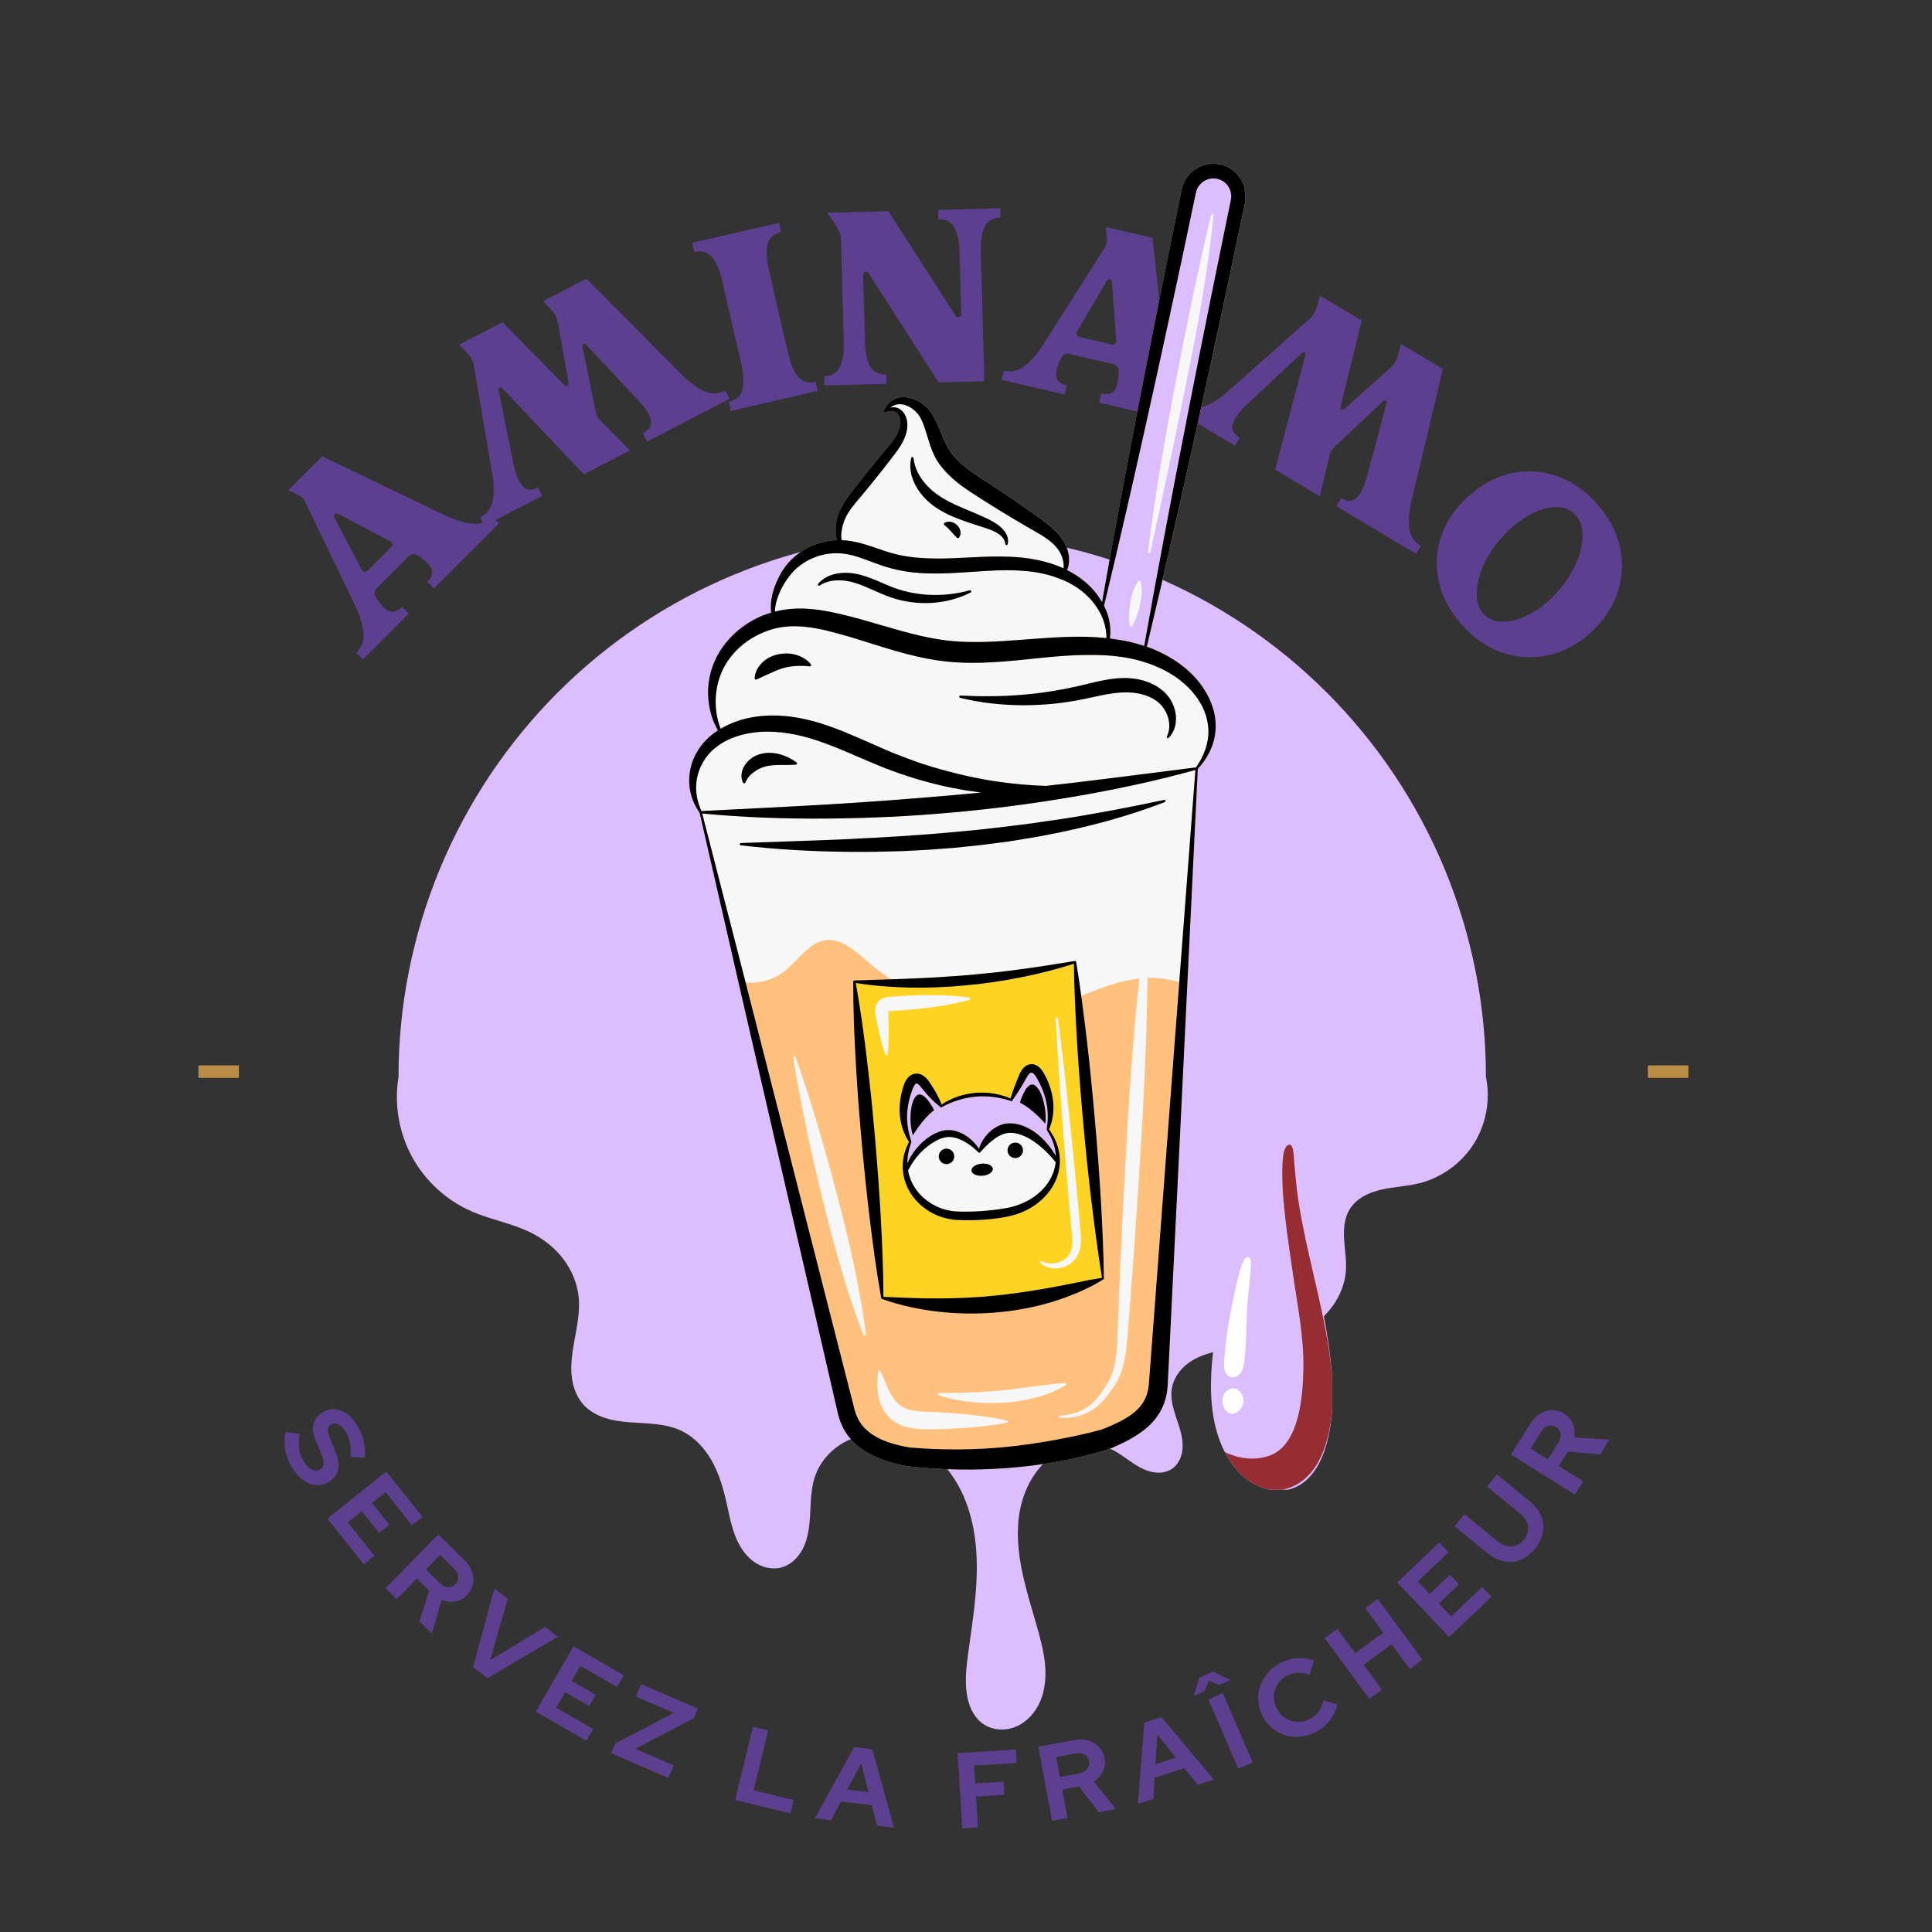 <svg version="1.0" preserveAspectRatio="xMidYMid meet" height="500" viewBox="0 0 375 375" zoomAndPan="magnify" width="500" xmlns:xlink="http://www.w3.org/1999/xlink" xmlns="http://www.w3.org/2000/svg"><rect x="0" y="0" width="375" height="375" fill="#333333" stroke="none"/><defs><g></g><clipPath id="033f257bd6"><path clip-rule="nonzero" d="M 77 103.488 L 289 103.488 L 289 335.988 L 77 335.988 Z M 77 103.488"></path></clipPath><clipPath id="5ed4e8e283"><path clip-rule="nonzero" d="M 235 196.156 L 258.586 196.156 L 258.586 289.156 L 235 289.156 Z M 235 196.156"></path></clipPath><clipPath id="6d4f1df62c"><path clip-rule="nonzero" d="M 237 222 L 258.586 222 L 258.586 289.156 L 237 289.156 Z M 237 222"></path></clipPath><clipPath id="943c2cf7cc"><path clip-rule="nonzero" d="M 133 31 L 242 31 L 242 286 L 133 286 Z M 133 31"></path></clipPath><clipPath id="77dcd566dd"><path clip-rule="nonzero" d="M 123.809 41.574 L 241.102 31.223 L 262.992 279.258 L 145.699 289.609 Z M 123.809 41.574"></path></clipPath><clipPath id="861b27f0c0"><path clip-rule="nonzero" d="M 123.809 41.574 L 241.102 31.223 L 262.992 279.258 L 145.699 289.609 Z M 123.809 41.574"></path></clipPath><clipPath id="c9540cdda3"><path clip-rule="nonzero" d="M 166 187 L 214 187 L 214 253 L 166 253 Z M 166 187"></path></clipPath><clipPath id="f5612976d8"><path clip-rule="nonzero" d="M 123.809 41.574 L 241.102 31.223 L 262.992 279.258 L 145.699 289.609 Z M 123.809 41.574"></path></clipPath><clipPath id="44066b37b3"><path clip-rule="nonzero" d="M 123.809 41.574 L 241.102 31.223 L 262.992 279.258 L 145.699 289.609 Z M 123.809 41.574"></path></clipPath><clipPath id="c06e19edc0"><path clip-rule="nonzero" d="M 176 34 L 239 34 L 239 226 L 176 226 Z M 176 34"></path></clipPath><clipPath id="026567f30c"><path clip-rule="nonzero" d="M 123.809 41.574 L 241.102 31.223 L 262.992 279.258 L 145.699 289.609 Z M 123.809 41.574"></path></clipPath><clipPath id="8b2ed08e9d"><path clip-rule="nonzero" d="M 123.809 41.574 L 241.102 31.223 L 262.992 279.258 L 145.699 289.609 Z M 123.809 41.574"></path></clipPath><clipPath id="9eddaa9ced"><path clip-rule="nonzero" d="M 135 41 L 236 41 L 236 278 L 135 278 Z M 135 41"></path></clipPath><clipPath id="f9223e11a4"><path clip-rule="nonzero" d="M 123.809 41.574 L 241.102 31.223 L 262.992 279.258 L 145.699 289.609 Z M 123.809 41.574"></path></clipPath><clipPath id="a14728bb10"><path clip-rule="nonzero" d="M 123.809 41.574 L 241.102 31.223 L 262.992 279.258 L 145.699 289.609 Z M 123.809 41.574"></path></clipPath><clipPath id="47ddc04339"><path clip-rule="nonzero" d="M 133 31 L 242 31 L 242 286 L 133 286 Z M 133 31"></path></clipPath><clipPath id="00bca44253"><path clip-rule="nonzero" d="M 123.809 41.574 L 241.102 31.223 L 262.992 279.258 L 145.699 289.609 Z M 123.809 41.574"></path></clipPath><clipPath id="a05858b90e"><path clip-rule="nonzero" d="M 123.809 41.574 L 241.102 31.223 L 262.992 279.258 L 145.699 289.609 Z M 123.809 41.574"></path></clipPath></defs><g fill-opacity="1" fill="#5c408f"><g transform="translate(69.586, 128.806)"><g><path d="M -7.062 -40.234 L 16.953 -28.703 C 18.867 -27.816 20.586 -27.297 22.109 -27.141 C 23.641 -26.992 24.938 -27.453 26 -28.516 L 27.281 -27.234 L 14.625 -14.578 L 13.344 -15.859 C 14.27 -16.785 14.52 -17.672 14.094 -18.516 C 13.676 -19.359 12.781 -20.195 11.406 -21.031 C 11.145 -21.219 10.852 -21.285 10.531 -21.234 C 10.219 -21.191 9.953 -21.062 9.734 -20.844 L 3.547 -14.641 C 3.316 -14.422 3.18 -14.148 3.141 -13.828 C 3.098 -13.516 3.164 -13.223 3.344 -12.953 C 4.145 -11.555 4.973 -10.656 5.828 -10.25 C 6.691 -9.844 7.578 -10.094 8.484 -11 L 9.766 -9.719 L 0.875 -0.812 L -0.406 -2.094 C 0.645 -3.156 1.102 -4.453 0.969 -5.984 C 0.832 -7.516 0.316 -9.234 -0.578 -11.141 L -10.406 -31.484 C -10.645 -31.992 -11.016 -32.367 -11.516 -32.609 L -13.625 -33.672 Z M 1.781 -18.031 L 6.344 -22.594 C 6.531 -22.77 6.598 -22.984 6.547 -23.234 C 6.504 -23.484 6.367 -23.656 6.141 -23.75 L -3.969 -29.062 C -4.188 -29.188 -4.395 -29.148 -4.594 -28.953 C -4.789 -28.766 -4.82 -28.562 -4.688 -28.344 L 0.641 -18.234 C 0.723 -18.004 0.891 -17.867 1.141 -17.828 C 1.398 -17.797 1.613 -17.863 1.781 -18.031 Z M 1.781 -18.031"></path></g></g></g><g fill-opacity="1" fill="#5c408f"><g transform="translate(92.966, 102.597)"><g><path d="M 20.891 -48.5 L 39.453 -29.781 C 40.941 -28.301 42.375 -27.258 43.75 -26.656 C 45.125 -26.051 46.477 -26.094 47.812 -26.781 L 48.641 -25.172 L 32.625 -16.891 L 31.797 -18.5 C 33.129 -19.188 33.633 -20.102 33.312 -21.25 C 32.988 -22.395 32.086 -23.719 30.609 -25.219 L 20.734 -35.766 C 20.609 -35.891 20.461 -35.906 20.297 -35.812 C 20.129 -35.727 20.051 -35.598 20.062 -35.422 L 22.688 -22.562 C 22.82 -21.957 23.086 -21.453 23.484 -21.047 L 29.312 -15.172 L 20.344 -10.531 L 4.438 -27.328 C 4.332 -27.461 4.191 -27.484 4.016 -27.391 C 3.848 -27.305 3.773 -27.176 3.797 -27 L 6.656 -12.812 C 7.051 -10.758 7.625 -9.27 8.375 -8.344 C 9.125 -7.414 10.148 -7.289 11.453 -7.969 L 12.281 -6.359 L 1.062 -0.547 L 0.234 -2.156 C 1.555 -2.844 2.367 -3.922 2.672 -5.391 C 2.973 -6.859 2.941 -8.629 2.578 -10.703 L -0.969 -31.422 C -1.082 -32.348 -1.5 -33.211 -2.219 -34.016 L -3.797 -35.734 L 4.578 -40.062 L 16.641 -27.781 C 16.797 -27.613 16.973 -27.582 17.172 -27.688 C 17.367 -27.789 17.445 -27.957 17.406 -28.188 L 15.344 -39.875 C 15.164 -40.895 14.75 -41.738 14.094 -42.406 L 12.469 -44.156 Z M 20.891 -48.5"></path></g></g></g><g fill-opacity="1" fill="#5c408f"><g transform="translate(139.518, 80.292)"><g><path d="M -4.766 -31.375 L -5.172 -33.156 L 11.703 -37.047 L 12.109 -35.266 C 10.648 -34.922 9.77 -34.113 9.469 -32.844 C 9.176 -31.57 9.25 -29.973 9.688 -28.047 L 13.469 -11.641 C 13.914 -9.68 14.551 -8.195 15.375 -7.188 C 16.195 -6.176 17.336 -5.844 18.797 -6.188 L 19.203 -4.422 L 2.328 -0.531 L 1.922 -2.297 C 3.379 -2.641 4.266 -3.422 4.578 -4.641 C 4.891 -5.859 4.844 -7.414 4.438 -9.312 L 0.562 -26.188 C 0.102 -28.039 -0.531 -29.453 -1.344 -30.422 C -2.164 -31.398 -3.305 -31.719 -4.766 -31.375 Z M -4.766 -31.375"></path></g></g></g><g fill-opacity="1" fill="#5c408f"><g transform="translate(157.632, 74.885)"><g><path d="M 24.484 -32.312 L 24.438 -34.141 L 36.5 -34.469 L 36.547 -32.641 C 35.078 -32.598 34.066 -32.023 33.516 -30.922 C 32.973 -29.828 32.711 -28.344 32.734 -26.469 L 33.422 -0.891 L 24.562 -0.656 L 10.906 -21.922 C 10.758 -22.16 10.551 -22.227 10.281 -22.125 C 10.02 -22.031 9.895 -21.859 9.906 -21.609 L 10.25 -8.609 C 10.301 -6.598 10.629 -5.016 11.234 -3.859 C 11.848 -2.711 12.898 -2.16 14.391 -2.203 L 14.438 -0.391 L 2.391 -0.062 L 2.344 -1.875 C 3.812 -1.914 4.816 -2.492 5.359 -3.609 C 5.898 -4.734 6.164 -6.219 6.156 -8.062 L 5.609 -28.328 C 5.586 -29.16 5.359 -29.922 4.922 -30.609 L 2.984 -33.578 L 14.797 -33.891 L 27.859 -13.562 C 28.023 -13.32 28.25 -13.242 28.531 -13.328 C 28.812 -13.41 28.953 -13.598 28.953 -13.891 L 28.625 -25.969 C 28.57 -27.945 28.242 -29.508 27.641 -30.656 C 27.035 -31.801 25.984 -32.352 24.484 -32.312 Z M 24.484 -32.312"></path></g></g></g><g fill-opacity="1" fill="#5c408f"><g transform="translate(193.234, 73.399)"><g><path d="M 30.484 -27.219 L 33.328 -0.719 C 33.586 1.375 34.055 3.109 34.734 4.484 C 35.41 5.859 36.477 6.711 37.938 7.047 L 37.516 8.812 L 20.094 4.75 L 20.516 2.984 C 21.797 3.273 22.68 3.02 23.172 2.219 C 23.672 1.414 23.91 0.207 23.891 -1.406 C 23.91 -1.719 23.816 -1.992 23.609 -2.234 C 23.398 -2.484 23.145 -2.645 22.844 -2.719 L 14.297 -4.719 C 13.992 -4.789 13.695 -4.758 13.406 -4.625 C 13.113 -4.5 12.906 -4.289 12.781 -4 C 12.02 -2.57 11.691 -1.383 11.797 -0.438 C 11.898 0.508 12.578 1.129 13.828 1.422 L 13.406 3.188 L 1.156 0.328 L 1.578 -1.438 C 3.023 -1.102 4.363 -1.398 5.594 -2.328 C 6.82 -3.254 8.008 -4.598 9.156 -6.359 L 21.266 -25.438 C 21.566 -25.926 21.688 -26.441 21.625 -26.984 L 21.438 -29.328 Z M 16.25 -8 L 22.547 -6.531 C 22.797 -6.469 23.008 -6.52 23.188 -6.688 C 23.375 -6.852 23.453 -7.055 23.422 -7.297 L 22.594 -18.703 C 22.582 -18.953 22.441 -19.109 22.172 -19.172 C 21.91 -19.234 21.723 -19.148 21.609 -18.922 L 15.828 -9.078 C 15.68 -8.879 15.66 -8.66 15.766 -8.422 C 15.867 -8.191 16.031 -8.051 16.25 -8 Z M 16.25 -8"></path></g></g></g><g fill-opacity="1" fill="#5c408f"><g transform="translate(227.834, 79.441)"><g><path d="M 52.234 -7.828 L 46.125 17.812 C 45.633 19.863 45.492 21.629 45.703 23.109 C 45.91 24.598 46.66 25.727 47.953 26.5 L 47.031 28.062 L 31.547 18.812 L 32.469 17.25 C 33.758 18.02 34.805 17.969 35.609 17.094 C 36.41 16.219 37.066 14.754 37.578 12.703 L 41.328 -1.234 C 41.359 -1.41 41.289 -1.547 41.125 -1.641 C 40.969 -1.742 40.816 -1.738 40.672 -1.625 L 31.125 7.375 C 30.676 7.82 30.383 8.312 30.25 8.844 L 28.344 16.906 L 19.672 11.734 L 25.562 -10.641 C 25.613 -10.805 25.555 -10.938 25.391 -11.031 C 25.234 -11.133 25.082 -11.129 24.938 -11.016 L 14.406 -1.109 C 12.852 0.316 11.879 1.586 11.484 2.703 C 11.098 3.828 11.535 4.766 12.797 5.516 L 11.875 7.078 L 1.031 0.609 L 1.953 -0.953 C 3.234 -0.18 4.578 -0.055 5.984 -0.578 C 7.391 -1.098 8.883 -2.055 10.469 -3.453 L 26.188 -17.406 C 26.906 -17.977 27.422 -18.785 27.734 -19.828 L 28.375 -22.062 L 36.469 -17.234 L 32.375 -0.516 C 32.312 -0.285 32.375 -0.113 32.562 0 C 32.758 0.113 32.941 0.086 33.109 -0.078 L 41.969 -7.984 C 42.738 -8.672 43.238 -9.473 43.469 -10.391 L 44.094 -12.672 Z M 52.234 -7.828"></path></g></g></g><g fill-opacity="1" fill="#5c408f"><g transform="translate(271.298, 105.956)"><g><path d="M 38.641 -8.203 C 40.398 -6.223 41.68 -4.129 42.484 -1.922 C 43.297 0.273 43.633 2.492 43.5 4.734 C 43.375 6.973 42.797 9.133 41.766 11.219 C 40.742 13.312 39.27 15.219 37.344 16.938 C 34.77 19.219 31.992 20.66 29.016 21.266 C 26.047 21.879 23.117 21.691 20.234 20.703 C 17.348 19.711 14.738 17.906 12.406 15.281 C 10.094 12.676 8.613 9.879 7.969 6.891 C 7.32 3.898 7.484 0.961 8.453 -1.922 C 9.43 -4.816 11.219 -7.414 13.812 -9.719 C 16.414 -12.031 19.195 -13.492 22.156 -14.109 C 25.125 -14.734 28.039 -14.547 30.906 -13.547 C 33.77 -12.555 36.348 -10.773 38.641 -8.203 Z M 17.078 13.609 C 18.148 14.492 19.504 14.859 21.141 14.703 C 22.773 14.555 24.492 13.945 26.297 12.875 C 28.098 11.812 29.781 10.359 31.344 8.516 C 32.914 6.68 34.086 4.781 34.859 2.812 C 35.629 0.852 35.957 -0.941 35.844 -2.578 C 35.738 -4.211 35.156 -5.488 34.094 -6.406 C 33.039 -7.312 31.691 -7.676 30.047 -7.5 C 28.41 -7.32 26.695 -6.691 24.906 -5.609 C 23.125 -4.535 21.441 -3.082 19.859 -1.25 C 18.297 0.594 17.129 2.484 16.359 4.422 C 15.586 6.367 15.25 8.164 15.344 9.812 C 15.445 11.457 16.023 12.723 17.078 13.609 Z M 17.078 13.609"></path></g></g></g><g fill-opacity="1" fill="#5c408f"><g transform="translate(294.794, 133.148)"><g></g></g></g><g fill-opacity="1" fill="#5c408f"><g transform="translate(53.379, 279.155)"><g><path d="M 2.016 -1.188 L 4.781 -0.844 C 4.594 0.258 4.562 1.238 4.688 2.094 C 4.812 2.945 5.102 3.742 5.562 4.484 C 6.051 5.266 6.582 5.797 7.156 6.078 C 7.727 6.359 8.25 6.352 8.719 6.062 C 9.145 5.801 9.379 5.438 9.422 4.969 C 9.461 4.508 9.312 3.875 8.969 3.062 L 7.859 0.328 C 7.379 -0.859 7.254 -1.898 7.484 -2.797 C 7.711 -3.691 8.273 -4.422 9.172 -4.984 C 10.336 -5.703 11.531 -5.832 12.75 -5.375 C 13.977 -4.914 15.055 -3.938 15.984 -2.438 C 16.547 -1.531 16.957 -0.52 17.219 0.594 C 17.477 1.707 17.547 2.773 17.422 3.797 L 14.656 3.609 C 14.75 2.617 14.719 1.727 14.562 0.938 C 14.406 0.145 14.117 -0.586 13.703 -1.266 C 13.266 -1.953 12.789 -2.422 12.281 -2.672 C 11.781 -2.922 11.316 -2.914 10.891 -2.656 C 10.516 -2.414 10.301 -2.094 10.25 -1.688 C 10.207 -1.289 10.344 -0.738 10.656 -0.031 L 11.703 2.547 C 12.273 3.898 12.457 5.066 12.25 6.047 C 12.051 7.035 11.477 7.828 10.531 8.422 C 9.312 9.18 8.047 9.312 6.734 8.812 C 5.422 8.312 4.27 7.266 3.281 5.672 C 2.664 4.68 2.242 3.582 2.016 2.375 C 1.785 1.176 1.785 -0.008 2.016 -1.188 Z M 2.016 -1.188"></path></g></g></g><g fill-opacity="1" fill="#5c408f"><g transform="translate(62.723, 293.734)"><g><path d="M 0.812 1.031 L 12.25 -8.109 L 19.281 0.688 L 17.234 2.328 L 12.109 -4.094 L 9.484 -2 L 12.859 2.219 L 10.875 3.812 L 7.5 -0.406 L 4.781 1.766 L 9.953 8.25 L 7.891 9.891 Z M 0.812 1.031"></path></g></g></g><g fill-opacity="1" fill="#5c408f"><g transform="translate(73.889, 307.359)"><g><path d="M 0.938 0.922 L 11.188 -9.531 L 16.297 -4.516 C 16.828 -4.004 17.234 -3.445 17.516 -2.844 C 17.797 -2.25 17.957 -1.656 18 -1.062 C 18.051 -0.469 17.969 0.113 17.75 0.688 C 17.539 1.27 17.203 1.797 16.734 2.266 C 16.086 2.93 15.32 3.336 14.438 3.484 C 13.562 3.641 12.691 3.535 11.828 3.172 L 9.922 9.734 L 7.516 7.375 L 9.391 1.359 L 7.031 -0.953 L 3.109 3.047 Z M 14.281 -2.844 L 11.531 -5.547 L 8.781 -2.734 L 11.531 -0.031 C 12.02 0.445 12.535 0.695 13.078 0.719 C 13.629 0.75 14.109 0.555 14.516 0.141 C 14.922 -0.273 15.102 -0.754 15.062 -1.297 C 15.031 -1.848 14.77 -2.363 14.281 -2.844 Z M 14.281 -2.844"></path></g></g></g><g fill-opacity="1" fill="#5c408f"><g transform="translate(87.162, 320.057)"><g><path d="M 4.672 3.547 L 8.781 -11.719 L 11.391 -9.734 L 7.969 2.188 L 18.625 -4.266 L 21.125 -2.359 L 7.469 5.656 Z M 4.672 3.547"></path></g></g></g><g fill-opacity="1" fill="#5c408f"><g transform="translate(102.855, 331.558)"><g><path d="M 1.141 0.656 L 8.469 -12.016 L 18.219 -6.375 L 16.906 -4.109 L 9.797 -8.219 L 8.109 -5.312 L 12.781 -2.609 L 11.516 -0.406 L 6.844 -3.109 L 5.109 -0.094 L 12.281 4.047 L 10.953 6.328 Z M 1.141 0.656"></path></g></g></g><g fill-opacity="1" fill="#5c408f"><g transform="translate(118.206, 340.132)"><g><path d="M 0.406 0.172 L 1.234 -1.734 L 12.578 -7.656 L 5.219 -10.828 L 6.25 -13.234 L 17.25 -8.5 L 16.438 -6.609 L 5.078 -0.688 L 12.562 2.547 L 11.516 4.969 Z M 0.406 0.172"></path></g></g></g><g fill-opacity="1" fill="#5c408f"><g transform="translate(133.739, 346.461)"><g></g></g></g><g fill-opacity="1" fill="#5c408f"><g transform="translate(141.401, 349.056)"><g><path d="M 1.281 0.312 L 4.75 -13.906 L 7.703 -13.188 L 4.875 -1.562 L 12.641 0.328 L 12 2.922 Z M 1.281 0.312"></path></g></g></g><g fill-opacity="1" fill="#5c408f"><g transform="translate(158.232, 352.964)"><g><path d="M -0.078 -0.016 L 7.578 -13.859 L 11.078 -13.453 L 15.297 1.781 L 12.031 1.391 L 10.984 -2.594 L 4.984 -3.281 L 3.062 0.359 Z M 6.203 -5.594 L 10.359 -5.109 L 8.938 -10.719 Z M 6.203 -5.594"></path></g></g></g><g fill-opacity="1" fill="#5c408f"><g transform="translate(177.381, 354.748)"><g></g></g></g><g fill-opacity="1" fill="#5c408f"><g transform="translate(185.473, 354.966)"><g><path d="M 1.312 -0.078 L 0.406 -14.688 L 11.703 -15.391 L 11.859 -12.781 L 3.594 -12.266 L 3.812 -8.812 L 9.312 -9.156 L 9.469 -6.594 L 3.969 -6.25 L 4.344 -0.266 Z M 1.312 -0.078"></path></g></g></g><g fill-opacity="1" fill="#5c408f"><g transform="translate(202.91, 353.661)"><g><path d="M 1.297 -0.234 L -1.359 -14.625 L 5.672 -15.922 C 6.398 -16.055 7.086 -16.07 7.734 -15.969 C 8.391 -15.863 8.973 -15.656 9.484 -15.344 C 9.992 -15.031 10.422 -14.625 10.766 -14.125 C 11.117 -13.625 11.359 -13.047 11.484 -12.391 C 11.648 -11.484 11.539 -10.625 11.156 -9.812 C 10.77 -9.008 10.188 -8.363 9.406 -7.875 L 13.672 -2.531 L 10.359 -1.906 L 6.516 -6.906 L 3.266 -6.312 L 4.281 -0.797 Z M 5.875 -13.312 L 2.094 -12.625 L 2.812 -8.75 L 6.594 -9.438 C 7.27 -9.562 7.773 -9.844 8.109 -10.281 C 8.453 -10.719 8.57 -11.223 8.469 -11.797 C 8.363 -12.367 8.07 -12.797 7.594 -13.078 C 7.125 -13.359 6.551 -13.438 5.875 -13.312 Z M 5.875 -13.312"></path></g></g></g><g fill-opacity="1" fill="#5c408f"><g transform="translate(220.932, 350.103)"><g><path d="M -0.078 0.031 L 1.188 -15.75 L 4.531 -16.812 L 14.672 -4.703 L 11.531 -3.688 L 8.953 -6.891 L 3.188 -5.047 L 2.938 -0.938 Z M 3.328 -7.672 L 7.312 -8.938 L 3.719 -13.438 Z M 3.328 -7.672"></path></g></g></g><g fill-opacity="1" fill="#5c408f"><g transform="translate(239.146, 343.821)"><g><path d="M 0 0 Z M 1.203 -0.516 L -4.594 -13.953 L -1.797 -15.172 L 4 -1.734 Z M -2.484 -16.797 L -4.531 -17.594 L -5.344 -15.562 L -7.453 -14.656 L -6.359 -18.219 L -3.672 -19.375 L -0.328 -17.719 Z M -2.484 -16.797"></path></g></g></g><g fill-opacity="1" fill="#5c408f"><g transform="translate(248.026, 340.029)"><g><path d="M 6.312 -6.438 C 6.988 -6.812 7.539 -7.301 7.969 -7.906 C 8.395 -8.508 8.691 -9.195 8.859 -9.969 L 11.547 -9.203 C 11.336 -8.141 10.875 -7.133 10.156 -6.188 C 9.438 -5.25 8.582 -4.504 7.594 -3.953 C 6.625 -3.422 5.625 -3.094 4.594 -2.969 C 3.57 -2.852 2.594 -2.914 1.656 -3.156 C 0.727 -3.406 -0.129 -3.836 -0.922 -4.453 C -1.711 -5.066 -2.363 -5.844 -2.875 -6.781 C -3.383 -7.695 -3.688 -8.66 -3.781 -9.672 C -3.875 -10.691 -3.773 -11.66 -3.484 -12.578 C -3.191 -13.492 -2.723 -14.352 -2.078 -15.156 C -1.43 -15.969 -0.629 -16.633 0.328 -17.156 C 1.348 -17.727 2.457 -18.062 3.656 -18.156 C 4.863 -18.258 5.969 -18.109 6.969 -17.703 L 6.156 -14.938 C 5.395 -15.238 4.625 -15.375 3.844 -15.344 C 3.07 -15.312 2.344 -15.102 1.656 -14.719 C 1.082 -14.406 0.602 -14 0.219 -13.5 C -0.164 -13.008 -0.438 -12.473 -0.594 -11.891 C -0.758 -11.316 -0.805 -10.723 -0.734 -10.109 C -0.672 -9.492 -0.473 -8.891 -0.141 -8.297 C 0.18 -7.703 0.586 -7.207 1.078 -6.812 C 1.578 -6.426 2.109 -6.148 2.672 -5.984 C 3.242 -5.828 3.844 -5.781 4.469 -5.844 C 5.102 -5.906 5.719 -6.102 6.312 -6.438 Z M 6.312 -6.438"></path></g></g></g><g fill-opacity="1" fill="#5c408f"><g transform="translate(264.722, 330.533)"><g><path d="M 1.062 -0.781 L -7.609 -12.578 L -5.156 -14.375 L -1.672 -9.641 L 3.75 -13.641 L 0.266 -18.375 L 2.703 -20.172 L 11.375 -8.375 L 8.938 -6.578 L 5.391 -11.391 L -0.031 -7.391 L 3.516 -2.578 Z M 1.062 -0.781"></path></g></g></g><g fill-opacity="1" fill="#5c408f"><g transform="translate(280.322, 318.657)"><g><path d="M 0.953 -0.906 L -9.125 -11.516 L -0.953 -19.266 L 0.844 -17.375 L -5.125 -11.719 L -2.812 -9.281 L 1.109 -13 L 2.875 -11.141 L -1.047 -7.422 L 1.344 -4.922 L 7.359 -10.641 L 9.172 -8.719 Z M 0.953 -0.906"></path></g></g></g><g fill-opacity="1" fill="#5c408f"><g transform="translate(292.966, 306.356)"><g><path d="M 4.016 -14.891 C 4.773 -14.266 5.375 -13.57 5.812 -12.812 C 6.25 -12.062 6.504 -11.285 6.578 -10.484 C 6.648 -9.691 6.551 -8.891 6.281 -8.078 C 6.008 -7.266 5.566 -6.484 4.953 -5.734 C 4.328 -4.973 3.641 -4.379 2.891 -3.953 C 2.148 -3.523 1.383 -3.273 0.594 -3.203 C -0.188 -3.129 -0.988 -3.227 -1.812 -3.5 C -2.633 -3.77 -3.438 -4.223 -4.219 -4.859 L -10.641 -10.125 L -8.719 -12.469 L -2.297 -7.203 C -1.422 -6.484 -0.516 -6.156 0.422 -6.219 C 1.359 -6.281 2.156 -6.711 2.812 -7.516 C 3.469 -8.316 3.727 -9.176 3.594 -10.094 C 3.469 -11.008 2.969 -11.828 2.094 -12.547 L -4.328 -17.812 L -2.406 -20.156 Z M 4.016 -14.891"></path></g></g></g><g fill-opacity="1" fill="#5c408f"><g transform="translate(304.988, 291.226)"><g><path d="M 0.703 -1.109 L -11.703 -8.891 L -7.906 -14.953 C -7.508 -15.578 -7.051 -16.094 -6.531 -16.5 C -6.02 -16.906 -5.477 -17.191 -4.906 -17.359 C -4.332 -17.523 -3.738 -17.566 -3.125 -17.484 C -2.52 -17.41 -1.938 -17.195 -1.375 -16.844 C -0.594 -16.344 -0.035 -15.676 0.297 -14.844 C 0.641 -14.02 0.727 -13.156 0.562 -12.25 L 7.391 -11.781 L 5.594 -8.922 L -0.688 -9.469 L -2.438 -6.672 L 2.312 -3.688 Z M -5.828 -13.344 L -7.875 -10.078 L -4.547 -7.984 L -2.5 -11.25 C -2.133 -11.832 -1.992 -12.395 -2.078 -12.938 C -2.172 -13.477 -2.469 -13.906 -2.969 -14.219 C -3.457 -14.531 -3.961 -14.609 -4.484 -14.453 C -5.016 -14.297 -5.461 -13.926 -5.828 -13.344 Z M -5.828 -13.344"></path></g></g></g><g clip-path="url(#033f257bd6)"><path fill-rule="nonzero" fill-opacity="1" d="M 182.887 103.496 C 181.16 103.496 179.434 103.539 177.707 103.625 C 175.984 103.707 174.262 103.836 172.543 104.004 C 170.824 104.176 169.109 104.387 167.402 104.641 C 165.695 104.891 163.992 105.188 162.297 105.523 C 160.605 105.863 158.918 106.238 157.242 106.66 C 155.57 107.078 153.906 107.539 152.25 108.043 C 150.598 108.543 148.961 109.086 147.332 109.668 C 145.707 110.246 144.098 110.871 142.5 111.531 C 140.906 112.191 139.328 112.891 137.766 113.629 C 136.203 114.367 134.66 115.145 133.137 115.957 C 131.613 116.773 130.113 117.625 128.633 118.512 C 127.148 119.398 125.691 120.324 124.254 121.281 C 122.82 122.242 121.406 123.238 120.02 124.266 C 118.633 125.293 117.27 126.355 115.938 127.453 C 114.602 128.547 113.293 129.676 112.012 130.836 C 110.734 131.996 109.484 133.188 108.262 134.406 C 107.039 135.629 105.852 136.879 104.691 138.16 C 103.531 139.438 102.402 140.746 101.309 142.082 C 100.211 143.418 99.148 144.777 98.121 146.164 C 97.09 147.551 96.098 148.965 95.137 150.398 C 94.176 151.836 93.254 153.297 92.367 154.777 C 91.477 156.258 90.629 157.762 89.812 159.285 C 89 160.809 88.223 162.348 87.484 163.91 C 86.746 165.473 86.047 167.051 85.383 168.645 C 84.723 170.242 84.102 171.852 83.52 173.48 C 82.938 175.105 82.398 176.746 81.895 178.398 C 81.395 180.051 80.934 181.715 80.516 183.391 C 80.094 185.066 79.715 186.75 79.379 188.445 C 79.043 190.137 78.746 191.84 78.492 193.547 C 78.238 195.258 78.027 196.969 77.859 198.688 C 77.691 200.406 77.562 202.129 77.477 203.855 C 77.395 205.578 77.352 207.305 77.352 209.031 C 76.484 214.289 77.418 219.824 79.957 224.508 C 82.5 229.188 86.637 232.984 91.52 235.117 C 95.27 236.758 99.406 237.434 103.066 239.266 C 105.477 240.473 107.652 242.18 109.293 244.316 C 110.934 246.457 112.031 249.027 112.312 251.707 C 112.691 255.289 111.629 258.844 111.133 262.41 C 110.883 264.195 110.777 266.016 111.062 267.793 C 111.348 269.57 112.047 271.312 113.254 272.648 C 114.367 273.879 115.871 274.715 117.449 275.23 C 119.031 275.742 120.691 275.953 122.348 276.074 C 125.66 276.32 129.109 276.258 132.121 277.652 C 134.715 278.852 136.75 281.055 138.152 283.539 C 139.555 286.027 140.371 288.801 141 291.586 C 141.684 294.609 142.195 297.758 143.828 300.391 C 144.645 301.707 145.746 302.871 147.105 303.613 C 148.465 304.352 150.098 304.648 151.598 304.262 C 153.223 303.848 154.59 302.664 155.473 301.238 C 156.355 299.809 156.797 298.148 157.023 296.484 C 157.473 293.156 157.109 289.68 158.215 286.508 C 158.918 284.496 160.199 282.695 161.832 281.332 C 163.469 279.965 165.453 279.035 167.539 278.594 C 171.707 277.707 176.18 278.824 179.695 281.238 C 182.617 283.238 184.91 286.082 186.492 289.254 C 188.074 292.422 188.961 295.91 189.348 299.43 C 190.121 306.473 188.941 313.559 187.969 320.578 C 187.602 323.238 187.266 325.945 187.633 328.605 C 187.793 329.762 188.09 330.902 188.605 331.949 C 189.121 332.992 189.863 333.938 190.82 334.605 C 191.754 335.254 192.879 335.625 194.016 335.691 C 195.148 335.762 196.297 335.535 197.34 335.07 C 199.418 334.148 201.016 332.309 201.91 330.215 C 202.801 328.121 203.035 325.789 202.879 323.516 C 202.719 321.246 202.18 319.02 201.578 316.824 C 200.508 312.922 199.234 309.074 198.41 305.113 C 197.586 301.152 197.219 297.039 197.988 293.066 C 198.762 289.098 200.754 285.266 203.977 282.824 C 205.59 281.602 207.492 280.75 209.488 280.434 C 211.484 280.117 213.578 280.348 215.426 281.168 C 217.477 282.074 219.152 283.652 221.117 284.738 C 222.098 285.281 223.16 285.703 224.273 285.816 C 225.391 285.93 226.562 285.719 227.488 285.086 C 228.062 284.695 228.523 284.16 228.855 283.551 C 229.191 282.945 229.391 282.27 229.484 281.582 C 229.672 280.211 229.43 278.816 229.051 277.484 C 228.672 276.152 228.16 274.859 227.801 273.52 C 227.438 272.184 227.23 270.777 227.469 269.414 C 227.75 267.816 228.641 266.363 229.828 265.262 C 231.016 264.16 232.488 263.395 234.023 262.883 C 237.102 261.855 240.402 261.828 243.613 261.387 C 247.73 260.824 251.832 259.531 255.156 257.039 C 256.82 255.789 258.273 254.25 259.344 252.469 C 260.414 250.688 261.098 248.664 261.242 246.59 C 261.379 244.586 261.016 242.586 260.895 240.582 C 260.77 238.574 260.914 236.461 261.957 234.746 C 262.602 233.684 263.559 232.832 264.637 232.211 C 265.711 231.59 266.906 231.191 268.117 230.91 C 270.539 230.355 273.051 230.273 275.465 229.676 C 279.82 228.59 283.711 225.762 286.094 221.961 C 288.477 218.16 289.328 213.43 288.422 209.031 C 288.422 207.305 288.383 205.578 288.297 203.855 C 288.211 202.129 288.086 200.406 287.914 198.688 C 287.746 196.969 287.535 195.258 287.281 193.547 C 287.027 191.84 286.734 190.137 286.395 188.445 C 286.059 186.75 285.68 185.066 285.262 183.391 C 284.84 181.715 284.379 180.051 283.879 178.398 C 283.379 176.746 282.836 175.105 282.254 173.48 C 281.672 171.852 281.051 170.242 280.391 168.645 C 279.73 167.051 279.027 165.473 278.289 163.91 C 277.551 162.348 276.777 160.809 275.961 159.285 C 275.148 157.762 274.297 156.258 273.41 154.777 C 272.52 153.297 271.598 151.836 270.637 150.398 C 269.68 148.965 268.684 147.551 267.656 146.164 C 266.625 144.777 265.562 143.418 264.469 142.082 C 263.371 140.746 262.246 139.438 261.086 138.16 C 259.926 136.879 258.734 135.629 257.512 134.406 C 256.293 133.188 255.039 131.996 253.762 130.836 C 252.48 129.676 251.172 128.547 249.84 127.453 C 248.504 126.355 247.141 125.293 245.754 124.266 C 244.367 123.238 242.957 122.242 241.52 121.281 C 240.082 120.324 238.625 119.398 237.145 118.512 C 235.664 117.625 234.16 116.773 232.637 115.957 C 231.113 115.145 229.57 114.367 228.012 113.629 C 226.449 112.891 224.871 112.191 223.273 111.531 C 221.68 110.871 220.066 110.246 218.441 109.668 C 216.816 109.086 215.176 108.543 213.523 108.043 C 211.871 107.539 210.207 107.078 208.531 106.66 C 206.855 106.238 205.172 105.863 203.477 105.523 C 201.781 105.188 200.082 104.891 198.371 104.641 C 196.664 104.387 194.949 104.176 193.23 104.004 C 191.512 103.836 189.789 103.707 188.066 103.625 C 186.34 103.539 184.613 103.496 182.887 103.496 Z M 182.887 103.496" fill="#dcbdff"></path></g><g clip-path="url(#5ed4e8e283)"><path fill-rule="nonzero" fill-opacity="1" d="M 258.664 271.348 C 258.625 274.297 258.297 277.227 257.539 280.078 C 256.605 283.582 254.773 287.176 251.465 288.66 C 250.258 289.199 248.965 289.391 247.676 289.309 C 244.883 289.121 242.098 287.625 240.211 285.48 C 239.234 284.371 238.41 283.16 237.734 281.844 C 233.098 272.895 235.422 260.234 237.551 251.207 C 239.316 243.742 241.637 236.391 242.832 228.809 C 244.152 220.422 244.074 211.879 243.73 203.391 C 243.672 201.883 243.609 200.332 244.129 198.91 C 244.645 197.492 245.902 196.23 247.41 196.191 C 248.934 196.156 250.258 197.371 250.836 198.777 C 251.414 200.184 251.41 201.754 251.395 203.273 C 251.309 213.383 251.355 223.531 252.773 233.539 C 254.105 242.934 256.641 252.125 257.953 261.52 C 258.406 264.766 258.711 268.07 258.664 271.348 Z M 258.664 271.348" fill="#dcbdff"></path></g><g clip-path="url(#6d4f1df62c)"><path fill-rule="nonzero" fill-opacity="1" d="M 258.664 271.348 C 258.617 274.297 258.25 277.227 257.406 280.078 C 256.363 283.582 254.316 287.176 250.621 288.66 C 249.676 289.035 248.695 289.25 247.676 289.309 C 244.883 289.121 242.098 287.625 240.211 285.48 C 239.234 284.371 238.41 283.16 237.734 281.844 C 240.52 283.18 243.805 283.59 246.656 282.445 C 252.312 280.176 252.906 270.648 252.988 265.504 C 253.086 259.23 251.766 253.062 250.902 246.875 C 250.418 243.391 249.84 239.91 249.469 236.41 C 249.219 234.051 248.953 231.688 248.918 229.312 C 248.898 228.043 248.848 226.773 248.957 225.508 C 249.031 224.633 249.113 222.711 250.016 222.25 C 250.941 221.773 251.062 223.684 251.105 224.172 C 251.363 227.316 251.594 230.422 252.09 233.539 C 253.578 242.934 256.402 252.125 257.871 261.52 C 258.375 264.766 258.715 268.07 258.664 271.348 Z M 258.664 271.348" fill="#962d33"></path></g><path fill-rule="nonzero" fill-opacity="1" d="M 237.613 264.02 C 237.703 262.512 237.859 261.012 238.066 259.516 C 238.473 256.562 239.062 253.641 239.68 250.727 C 240.004 249.199 240.336 247.668 240.812 246.18 C 240.996 245.602 241.383 244.172 242.113 244.02 C 242.367 243.969 242.617 244.152 242.727 244.387 C 242.832 244.617 242.832 244.883 242.824 245.141 C 242.754 247.477 242.402 249.793 242.211 252.121 C 241.879 256.125 242.012 260.168 241.527 264.16 C 241.43 264.965 241.293 265.797 240.828 266.461 C 240.363 267.125 239.469 267.555 238.719 267.242 C 237.527 266.746 237.547 265.23 237.605 264.148 C 237.609 264.105 237.609 264.059 237.613 264.02 Z M 237.297 271.465 C 237.18 272.367 237.516 273.551 238.277 274.125 C 239.363 274.938 240.691 273.949 241.141 272.895 C 241.605 271.812 241.328 270.531 240.355 269.828 C 239.043 268.875 237.48 270.023 237.297 271.465 Z M 237.297 271.465" fill="#ffffff"></path><g clip-path="url(#943c2cf7cc)"><g clip-path="url(#77dcd566dd)"><g clip-path="url(#861b27f0c0)"><path fill-rule="nonzero" fill-opacity="1" d="M 240.465 34.199 C 240.074 33.707 239.613 33.266 239.094 32.898 C 238.57 32.539 237.992 32.266 237.391 32.066 C 236.785 31.883 236.16 31.793 235.527 31.781 C 234.891 31.785 234.266 31.887 233.656 32.07 C 232.453 32.457 231.367 33.191 230.594 34.195 C 230.199 34.691 229.891 35.25 229.668 35.84 C 229.551 36.133 229.473 36.438 229.398 36.742 L 229.242 37.473 L 226.887 48.977 C 225.352 56.656 223.789 64.328 222.297 72.016 C 219.367 86.941 216.531 101.887 213.918 116.879 C 213.598 116.32 213.242 115.789 212.859 115.281 C 211.75 113.812 210.328 112.57 208.773 111.582 C 208.234 111.234 207.672 110.93 207.102 110.641 C 207.207 110.422 207.297 110.191 207.359 109.957 C 207.508 109.363 207.539 108.738 207.492 108.129 C 207.387 106.906 206.91 105.699 206.227 104.672 C 205.531 103.648 204.652 102.793 203.754 102.051 C 202.848 101.309 201.934 100.656 201.039 100.016 C 199.238 98.723 197.414 97.469 195.582 96.223 L 192.82 94.383 L 190.07 92.586 C 188.273 91.395 186.605 90.164 185.281 88.699 C 184.965 88.332 184.637 87.934 184.395 87.574 C 184.141 87.191 183.902 86.77 183.68 86.312 C 183.242 85.395 182.84 84.391 182.406 83.352 C 181.965 82.316 181.5 81.23 180.809 80.195 C 180.648 79.941 180.438 79.668 180.223 79.41 C 179.996 79.172 179.777 78.922 179.523 78.723 C 179.035 78.293 178.492 77.953 177.922 77.68 C 177.348 77.402 176.73 77.227 176.094 77.121 C 175.453 77.051 174.785 77.062 174.16 77.258 C 174.004 77.301 173.855 77.375 173.703 77.438 L 173.48 77.535 C 173.41 77.574 173.344 77.617 173.273 77.66 C 173.137 77.75 173.004 77.836 172.879 77.922 L 172.535 78.246 L 172.367 78.414 L 172.234 78.594 L 171.969 78.961 C 171.809 79.211 171.695 79.484 171.566 79.738 C 171.516 79.832 171.543 79.949 171.633 80.016 C 171.664 80.047 171.707 80.059 171.75 80.059 C 171.766 80.062 171.781 80.062 171.797 80.059 C 171.82 80.059 171.844 80.055 171.867 80.047 C 172.496 79.797 173.172 79.73 173.676 79.93 C 173.926 80.047 174.129 80.215 174.297 80.43 C 174.469 80.641 174.574 80.914 174.656 81.188 C 174.988 82.32 174.555 83.559 173.918 84.656 C 173.254 85.766 172.355 86.789 171.438 87.875 C 170.52 88.945 169.645 90.051 168.742 91.141 C 167.848 92.23 166.988 93.352 166.109 94.457 C 165.27 95.574 164.355 96.684 163.594 97.98 C 163.223 98.629 162.879 99.316 162.641 100.051 C 162.523 100.41 162.43 100.801 162.363 101.172 C 162.297 101.539 162.25 101.91 162.219 102.285 C 162.172 103.031 162.188 103.805 162.398 104.574 C 162.426 104.656 162.457 104.742 162.488 104.828 C 162.359 104.836 162.227 104.836 162.098 104.844 C 160.176 104.977 158.309 105.523 156.629 106.41 C 154.957 107.301 153.473 108.555 152.359 110.082 C 151.801 110.832 151.355 111.641 150.961 112.465 C 150.574 113.297 150.238 114.148 150.012 115.031 C 149.781 115.914 149.637 116.824 149.625 117.746 C 149.621 118.129 149.645 118.516 149.699 118.898 C 148.457 119.27 147.262 119.77 146.133 120.391 C 143.555 121.82 141.332 123.871 139.766 126.352 C 138.195 128.844 137.41 131.766 137.445 134.617 C 137.469 136.047 137.684 137.465 138.09 138.816 C 138.406 139.848 138.832 140.836 139.355 141.762 C 137.715 142.828 136.246 144.273 135.281 145.988 C 134.992 146.438 134.789 146.934 134.562 147.414 C 134.395 147.922 134.195 148.414 134.094 148.934 C 133.953 149.441 133.891 149.969 133.82 150.488 C 133.793 150.75 133.797 151.012 133.781 151.273 L 133.77 151.664 L 133.797 152.055 C 133.836 153.102 134.074 154.117 134.402 155.082 L 134.684 155.797 C 134.793 156.023 134.914 156.25 135.027 156.473 L 135.203 156.809 L 135.406 157.129 L 135.805 157.73 L 143.371 190.773 L 150.992 223.848 L 158.625 256.914 L 162.441 273.449 L 162.68 274.488 C 162.793 274.883 162.895 275.281 163.023 275.668 C 163.18 276.051 163.312 276.441 163.496 276.82 C 163.695 277.184 163.863 277.574 164.102 277.918 C 164.984 279.344 166.207 280.535 167.543 281.434 C 168.879 282.344 170.32 282.996 171.77 283.488 C 173.219 283.988 174.688 284.332 176.141 284.598 C 176.168 284.602 176.203 284.605 176.23 284.609 L 176.273 284.617 C 182.727 285.316 189.258 285.434 195.75 284.934 C 198.996 284.684 202.238 284.285 205.438 283.68 L 207.836 283.199 L 210.215 282.656 L 212.582 282.055 L 215.031 281.367 L 216.133 280.902 L 217.156 280.445 C 217.832 280.133 218.504 279.805 219.172 279.434 C 220.508 278.707 221.84 277.852 223.047 276.727 C 224.25 275.602 225.285 274.152 225.891 272.547 C 226.07 272.156 226.156 271.738 226.281 271.336 C 226.395 270.926 226.445 270.516 226.531 270.109 C 226.586 269.703 226.613 269.297 226.656 268.891 L 226.711 267.82 L 227.543 250.867 L 229.215 216.965 L 232.496 149.23 C 234.367 147.246 235.742 144.621 235.938 141.738 C 236.051 140.293 235.871 138.82 235.441 137.434 C 235.012 136.043 234.363 134.727 233.559 133.52 C 231.949 131.094 229.691 129.164 227.238 127.691 C 226 126.957 224.707 126.324 223.371 125.805 C 223.113 125.711 222.859 125.617 222.602 125.527 C 226.133 110.766 229.461 95.961 232.715 81.145 C 234.414 73.5 236.043 65.844 237.691 58.184 L 240.125 46.691 L 241.332 40.949 L 241.637 39.512 L 241.672 39.332 L 241.707 39.102 C 241.73 38.945 241.762 38.793 241.773 38.637 C 241.797 38.316 241.812 38.008 241.789 37.688 C 241.711 36.422 241.234 35.195 240.465 34.199 Z M 209.863 193.277 C 209.84 193.121 209.82 192.957 209.797 192.793 C 209.816 192.957 209.84 193.121 209.863 193.277 Z M 144.668 190.473 L 144.73 190.727 L 153.062 223.355 Z M 228.91 190.457 L 226.902 216.84 L 228.891 190.652 Z M 228.91 190.457" fill="#ffc17d"></path></g></g></g><g clip-path="url(#c9540cdda3)"><g clip-path="url(#f5612976d8)"><g clip-path="url(#44066b37b3)"><path fill-rule="nonzero" fill-opacity="1" d="M 211.758 232.387 C 211.164 227.27 210.629 222.207 210.195 217.164 C 209.977 214.641 209.742 212.121 209.566 209.605 L 209.285 205.82 L 209.051 202.031 C 208.758 197.07 208.512 192.09 208.445 187.051 C 205.102 188.145 201.676 189 198.227 189.691 L 195.555 190.191 L 192.875 190.613 L 190.184 190.973 L 187.48 191.254 L 184.77 191.484 L 182.059 191.625 C 181.152 191.652 180.254 191.691 179.344 191.699 L 176.629 191.691 C 173.109 191.609 169.586 191.359 166.105 190.793 C 167.004 195.773 167.695 200.773 168.293 205.777 C 168.613 208.328 168.867 210.887 169.152 213.438 C 169.391 215.996 169.652 218.551 169.871 221.113 C 170.305 226.23 170.699 231.348 170.969 236.48 C 171.254 241.547 171.461 246.625 171.473 251.715 C 175.066 251.883 178.605 252.039 182.125 252.023 C 185.699 252.012 189.258 251.859 192.793 251.512 C 196.328 251.164 199.844 250.645 203.352 250.02 C 204.227 249.852 205.105 249.691 205.992 249.535 C 206.871 249.348 207.75 249.18 208.637 249.012 C 209.516 248.82 210.414 248.648 211.289 248.469 L 213.879 248.023 C 213.047 242.68 212.371 237.512 211.758 232.387 Z M 205.617 226.676 L 205.465 227.484 C 205.414 227.754 205.305 228.012 205.23 228.27 C 205.094 228.805 204.812 229.285 204.594 229.789 C 204.461 230.027 204.312 230.258 204.172 230.496 L 203.957 230.852 L 203.703 231.18 L 203.199 231.836 L 202.629 232.434 L 202.34 232.73 C 202.238 232.824 202.133 232.91 202.027 233.004 L 201.398 233.539 C 201.18 233.707 200.949 233.855 200.719 234.012 C 200.488 234.16 200.266 234.332 200.023 234.457 C 199.543 234.715 199.066 235 198.551 235.199 L 197.789 235.52 L 196.996 235.773 C 196.469 235.953 195.926 236.059 195.406 236.164 C 194.883 236.27 194.359 236.355 193.828 236.434 C 192.773 236.59 191.719 236.707 190.652 236.766 C 189.594 236.832 188.531 236.855 187.473 236.852 C 186.941 236.844 186.438 236.836 185.867 236.801 C 185.59 236.785 185.312 236.777 185.039 236.738 L 184.215 236.594 C 182.016 236.195 179.965 235.105 178.363 233.578 C 177.578 232.793 176.863 231.926 176.367 230.93 C 176.082 230.453 175.902 229.93 175.703 229.406 C 175.594 229.152 175.559 228.871 175.484 228.609 C 175.426 228.344 175.336 228.082 175.32 227.805 L 175.234 226.984 C 175.188 226.715 175.23 226.438 175.227 226.164 C 175.246 225.887 175.219 225.617 175.27 225.348 L 175.398 224.543 C 175.434 224.27 175.512 224.016 175.594 223.754 L 175.832 222.984 C 176.023 222.527 176.23 222.082 176.43 221.629 C 175.473 220.172 174.863 218.445 174.68 216.656 C 174.488 214.84 174.719 212.984 175.238 211.25 L 175.445 210.59 C 175.527 210.352 175.625 210.113 175.754 209.871 C 175.883 209.633 176.035 209.387 176.258 209.145 C 176.473 208.906 176.766 208.676 177.129 208.527 C 177.492 208.383 177.902 208.348 178.281 208.41 C 178.664 208.48 178.988 208.637 179.25 208.816 C 179.77 209.176 180.086 209.59 180.363 209.977 C 181.305 211.355 182.148 212.777 182.766 214.387 C 183.695 213.77 184.707 213.266 185.766 212.887 C 186.902 212.488 188.094 212.234 189.301 212.121 C 190.508 212.031 191.723 212.059 192.914 212.262 C 194.027 212.449 195.113 212.766 196.141 213.211 C 196.613 211.594 197.227 210.062 197.883 208.523 C 198.07 208.098 198.301 207.648 198.719 207.219 C 198.926 207.008 199.203 206.805 199.543 206.676 C 199.883 206.547 200.266 206.512 200.625 206.59 C 201.363 206.746 201.816 207.215 202.141 207.613 C 202.305 207.82 202.441 208.035 202.57 208.246 L 202.898 208.848 C 203.727 210.445 204.289 212.215 204.441 214.031 C 204.582 215.812 204.305 217.609 203.629 219.207 C 203.879 219.625 204.141 220.031 204.395 220.449 C 205.43 222.285 205.969 224.504 205.617 226.676 Z M 205.617 226.676" fill="#fdd423"></path></g></g></g><g clip-path="url(#c06e19edc0)"><g clip-path="url(#026567f30c)"><g clip-path="url(#8b2ed08e9d)"><path fill-rule="nonzero" fill-opacity="1" d="M 203.199 219.34 L 203.184 219.312 L 203.172 219.148 C 203.434 217.461 203.453 215.793 203.137 214.184 C 202.84 212.574 202.234 211.043 201.445 209.602 L 201.145 209.07 C 201.047 208.914 200.945 208.77 200.844 208.637 C 200.633 208.375 200.402 208.227 200.289 208.207 C 200.16 208.188 200.059 208.191 199.852 208.363 C 199.648 208.535 199.445 208.848 199.246 209.191 C 198.402 210.684 197.527 212.18 196.484 213.582 L 196.477 213.586 L 196.422 213.766 L 196.199 213.691 C 195.09 213.324 193.961 213.062 192.816 212.922 C 191.676 212.785 190.52 212.746 189.371 212.863 C 188.227 212.961 187.09 213.191 185.992 213.535 C 184.891 213.871 183.828 214.336 182.801 214.879 C 182.793 214.883 182.789 214.887 182.789 214.891 L 182.711 215.008 L 182.492 214.836 C 181.066 213.746 179.906 212.445 178.844 211.102 C 178.605 210.797 178.359 210.539 178.168 210.402 C 177.965 210.273 177.918 210.289 177.84 210.305 C 177.766 210.316 177.574 210.48 177.418 210.762 C 177.336 210.898 177.27 211.055 177.195 211.219 L 176.98 211.785 C 176.441 213.328 176.098 214.934 176.066 216.566 C 176.035 218.195 176.312 219.852 176.875 221.469 C 176.875 221.477 176.883 221.484 176.883 221.492 L 176.926 221.559 L 176.887 221.68 C 176.734 222.176 176.57 222.66 176.43 223.148 L 176.281 223.891 C 176.23 224.137 176.176 224.379 176.172 224.633 L 176.121 225.383 C 176.102 225.527 176.109 225.672 176.121 225.816 C 176.523 224.867 177.059 223.961 177.703 223.145 C 178.223 222.492 178.797 221.887 179.445 221.359 C 180.086 220.824 180.773 220.34 181.559 219.973 C 182.332 219.594 183.215 219.336 184.129 219.344 C 185.043 219.332 185.914 219.602 186.688 219.973 C 187.457 220.359 188.141 220.863 188.742 221.441 C 189.223 221.906 189.656 222.414 190.012 222.973 C 190.219 222.289 190.543 221.633 190.953 221.035 C 191.449 220.305 192.07 219.633 192.836 219.094 C 193.594 218.559 194.516 218.156 195.516 218.062 C 196.504 217.961 197.465 218.145 198.32 218.438 C 199.176 218.738 199.984 219.156 200.719 219.656 C 201.445 220.164 202.102 220.738 202.703 221.363 C 203.57 222.281 204.336 223.301 204.938 224.406 C 204.879 223.117 204.535 221.836 203.965 220.656 C 203.711 220.219 203.465 219.773 203.199 219.34 Z M 177.191 220.379 C 176.438 218.148 176.543 213.773 177.949 212.633 C 179.359 211.488 181.32 215.488 181.32 215.488 C 179.039 217.16 177.191 220.379 177.191 220.379 Z M 197.965 214.02 C 197.965 214.02 199.191 209.746 200.781 210.617 C 202.367 211.496 203.234 215.781 202.883 218.109 C 202.883 218.109 200.504 215.266 197.965 214.02 Z M 238.969 37.859 C 238.984 38.035 238.973 38.207 238.961 38.383 C 238.961 38.469 238.938 38.555 238.93 38.645 L 238.91 38.773 L 238.871 38.953 L 238.574 40.391 L 237.395 46.145 L 235.055 57.645 C 233.516 65.32 231.965 72.996 230.473 80.684 C 227.562 95.551 224.723 110.438 222.086 125.359 C 221.148 125.051 220.199 124.789 219.25 124.57 C 217.988 124.285 216.707 124.078 215.426 123.922 C 215.594 122.699 215.531 121.43 215.242 120.207 C 215.039 119.289 214.707 118.406 214.289 117.562 C 217.91 102.578 221.301 87.547 224.598 72.492 C 226.289 64.844 227.914 57.184 229.562 49.531 L 231.98 38.035 L 232.129 37.332 C 232.18 37.16 232.215 36.992 232.281 36.832 C 232.402 36.508 232.574 36.203 232.797 35.934 C 233.227 35.383 233.832 34.98 234.492 34.77 C 235.816 34.352 237.387 34.824 238.23 35.934 C 238.66 36.492 238.934 37.164 238.969 37.859 Z M 238.969 37.859" fill="#dcbdff"></path></g></g></g><g clip-path="url(#9eddaa9ced)"><g clip-path="url(#f9223e11a4)"><g clip-path="url(#a14728bb10)"><path fill-rule="nonzero" fill-opacity="1" d="M 233.766 138.023 C 234.238 139.199 234.512 140.438 234.551 141.711 C 234.637 144.242 233.684 146.797 232.141 148.949 C 224.141 149.949 216.184 151.008 208.223 151.941 C 206.48 152.148 204.742 152.344 203.008 152.535 C 198.965 152.402 194.941 151.984 190.98 151.277 C 190.039 151.094 189.094 150.918 188.156 150.723 C 187.223 150.5 186.277 150.309 185.352 150.059 C 183.496 149.582 181.641 149.094 179.82 148.496 L 178.453 148.055 L 177.102 147.566 C 176.195 147.262 175.312 146.898 174.418 146.555 C 172.633 145.875 170.879 145.09 169.094 144.301 C 167.312 143.516 165.512 142.719 163.668 141.969 C 161.816 141.238 159.926 140.543 157.961 140.008 C 155.996 139.473 153.957 139.078 151.895 138.945 C 149.832 138.793 147.734 138.887 145.676 139.277 C 143.648 139.664 141.672 140.398 139.867 141.449 C 138.086 136.777 138.824 131.402 141.699 127.68 C 143.199 125.672 145.246 124.098 147.492 123.039 C 148.613 122.508 149.793 122.109 150.996 121.855 C 152.199 121.605 153.414 121.52 154.664 121.555 C 157.156 121.625 159.688 122.156 162.238 122.848 C 164.801 123.527 167.355 124.363 169.953 125.164 C 172.551 125.98 175.199 126.781 177.934 127.406 C 179.301 127.723 180.688 127.992 182.094 128.199 C 183.508 128.395 184.93 128.531 186.344 128.594 C 189.172 128.734 191.969 128.602 194.723 128.395 C 197.477 128.199 200.184 127.867 202.863 127.609 C 205.543 127.352 208.203 127.141 210.836 127.117 C 213.469 127.078 216.082 127.203 218.637 127.656 C 219.91 127.879 221.152 128.184 222.371 128.586 C 223.59 128.98 224.785 129.457 225.926 130.039 C 228.207 131.199 230.262 132.789 231.852 134.762 C 232.637 135.758 233.297 136.855 233.766 138.023 Z M 167.711 105.609 C 169.465 106.121 171.094 106.75 172.68 107.242 C 175.824 108.203 179.184 108.418 182.59 108.402 C 186.004 108.375 189.484 108.047 193.039 108.02 C 194.812 108 196.609 108.043 198.414 108.227 C 200.211 108.426 202.023 108.762 203.766 109.305 C 204.672 109.582 205.566 109.914 206.43 110.309 C 206.449 110.152 206.469 109.992 206.461 109.824 C 206.469 109.328 206.387 108.828 206.234 108.359 C 205.934 107.398 205.414 106.559 204.723 105.855 C 203.355 104.426 201.461 103.473 199.527 102.344 C 197.605 101.242 195.715 100.098 193.824 98.941 C 191.938 97.77 190.082 96.621 188.195 95.367 C 186.316 94.105 184.406 92.656 182.852 90.742 C 182.469 90.25 182.109 89.785 181.766 89.199 C 181.445 88.633 181.18 88.066 180.953 87.516 C 180.504 86.402 180.195 85.309 179.871 84.273 C 179.559 83.23 179.234 82.234 178.809 81.359 C 178.703 81.129 178.586 80.949 178.477 80.762 C 178.344 80.582 178.227 80.387 178.062 80.219 C 177.766 79.859 177.395 79.559 177.02 79.273 C 176.633 78.992 176.207 78.785 175.766 78.625 C 175.32 78.496 174.871 78.426 174.41 78.453 C 173.84 78.504 173.273 78.75 172.77 79.137 C 173.129 79.043 173.512 79.016 173.918 79.094 C 174.344 79.188 174.742 79.418 175.059 79.719 C 175.379 80.023 175.598 80.391 175.777 80.77 C 175.953 81.148 176.035 81.555 176.098 81.965 C 176.145 82.375 176.133 82.805 176.082 83.191 C 175.98 83.984 175.719 84.742 175.387 85.434 C 174.723 86.828 173.785 87.973 172.945 89.086 C 172.094 90.215 171.203 91.305 170.332 92.414 C 169.461 93.527 168.551 94.605 167.664 95.699 C 166.75 96.789 165.832 97.836 165.059 98.91 C 164.281 100.004 163.742 101.133 163.469 102.461 C 163.324 103.105 163.238 103.766 163.293 104.391 C 163.305 104.539 163.328 104.684 163.367 104.824 C 164.871 104.898 166.348 105.211 167.711 105.609 Z M 154.656 118.125 C 157.609 118.043 160.457 118.562 163.156 119.191 C 165.867 119.828 168.512 120.598 171.105 121.363 C 173.703 122.121 176.27 122.867 178.836 123.445 C 180.117 123.738 181.398 123.969 182.68 124.172 C 183.957 124.359 185.242 124.484 186.543 124.551 C 191.746 124.828 197.09 124.23 202.551 123.867 C 205.281 123.68 208.055 123.539 210.852 123.598 C 212.152 123.633 213.461 123.715 214.77 123.852 C 214.777 122.707 214.574 121.574 214.211 120.504 C 213.664 118.93 212.762 117.508 211.652 116.289 C 210.527 115.074 209.227 114.051 207.77 113.277 C 207.047 112.879 206.289 112.543 205.516 112.254 C 204.742 111.957 203.953 111.707 203.145 111.504 C 201.531 111.086 199.879 110.867 198.195 110.766 C 196.516 110.652 194.816 110.664 193.105 110.73 C 189.684 110.883 186.199 111.238 182.629 111.305 C 180.844 111.332 179.039 111.309 177.223 111.105 C 175.414 110.906 173.586 110.539 171.828 109.984 C 170.078 109.434 168.473 108.75 166.891 108.219 C 165.309 107.684 163.762 107.352 162.203 107.379 C 160.637 107.395 159.051 107.742 157.602 108.395 C 156.148 109.047 154.793 109.977 153.742 111.195 C 152.68 112.426 151.773 113.871 151.156 115.426 C 150.848 116.195 150.602 117.004 150.48 117.824 C 150.434 118.117 150.41 118.414 150.402 118.715 C 151.797 118.352 153.238 118.16 154.656 118.125 Z M 184.227 154.406 C 186.305 154.223 188.375 154.031 190.449 153.836 C 189.52 153.707 188.582 153.582 187.652 153.438 C 186.676 153.262 185.691 153.113 184.715 152.906 C 183.742 152.703 182.77 152.504 181.805 152.246 C 180.836 152.008 179.875 151.766 178.922 151.48 L 177.484 151.07 L 176.062 150.609 C 175.113 150.316 174.172 149.977 173.238 149.633 C 171.363 148.953 169.539 148.18 167.738 147.406 C 164.145 145.852 160.641 144.301 157.043 143.25 C 155.25 142.727 153.445 142.344 151.613 142.152 C 149.789 141.965 147.945 141.949 146.156 142.207 C 142.605 142.68 139.062 144.207 136.996 147.105 C 136.719 147.457 136.523 147.855 136.285 148.234 C 136.098 148.637 135.875 149.031 135.734 149.457 C 135.562 149.875 135.461 150.312 135.344 150.746 C 135.289 150.969 135.27 151.191 135.227 151.418 L 135.176 151.754 L 135.152 152.098 C 134.973 153.883 135.367 155.719 136.141 157.434 C 144.168 157.012 152.168 156.656 160.156 156.184 C 168.203 155.703 176.215 155.098 184.227 154.406 Z M 201.77 222.379 C 202.918 223.312 203.969 224.387 204.906 225.582 C 204.875 225.895 204.832 226.207 204.762 226.52 L 204.57 227.238 C 204.504 227.477 204.395 227.699 204.309 227.934 C 204.152 228.402 203.863 228.812 203.645 229.254 L 203.215 229.859 L 203.004 230.16 L 202.762 230.438 L 202.273 230.984 L 201.727 231.484 C 200.273 232.812 198.434 233.68 196.562 234.207 C 196.098 234.355 195.609 234.438 195.105 234.523 C 194.602 234.609 194.102 234.695 193.598 234.758 C 192.586 234.898 191.57 234.996 190.551 235.07 C 189.527 235.145 188.508 235.176 187.48 235.18 C 186.969 235.184 186.43 235.176 185.957 235.148 C 185.715 235.133 185.465 235.141 185.227 235.113 L 184.508 235.008 C 182.586 234.719 180.789 233.805 179.309 232.547 C 178.598 231.891 177.934 231.16 177.445 230.312 C 177.164 229.91 176.98 229.457 176.777 229.008 C 176.664 228.793 176.621 228.547 176.539 228.316 C 176.477 228.078 176.367 227.852 176.34 227.605 L 176.258 227.168 C 176.879 225.961 177.629 224.84 178.539 223.875 C 179.574 222.777 180.801 221.816 182.121 221.188 C 182.781 220.891 183.461 220.691 184.137 220.68 C 184.816 220.672 185.52 220.812 186.195 221.094 C 187.551 221.641 188.82 222.566 189.906 223.668 C 189.973 223.742 190.086 223.758 190.172 223.707 C 190.18 223.707 190.184 223.703 190.184 223.695 C 190.219 223.684 190.25 223.664 190.281 223.633 L 190.285 223.625 C 190.824 222.992 191.371 222.422 191.957 221.902 C 192.543 221.387 193.145 220.918 193.777 220.562 C 194.406 220.207 195.059 219.965 195.707 219.891 C 196.363 219.824 197.074 219.914 197.781 220.133 C 198.5 220.336 199.188 220.645 199.848 221.035 C 200.52 221.422 201.164 221.875 201.77 222.379 Z M 185.211 224.32 C 185.137 223.496 184.41 222.887 183.586 222.961 C 182.758 223.035 182.152 223.758 182.227 224.586 C 182.297 225.41 183.023 226.02 183.848 225.945 C 184.676 225.871 185.281 225.148 185.211 224.32 Z M 192.703 226.855 C 192.648 226.207 191.676 225.766 190.535 225.867 C 189.391 225.969 188.512 226.574 188.57 227.219 C 188.629 227.863 189.598 228.305 190.742 228.207 C 191.883 228.105 192.762 227.5 192.703 226.855 Z M 198.551 223.145 C 198.48 222.316 197.754 221.711 196.93 221.785 C 196.102 221.855 195.496 222.582 195.566 223.406 C 195.641 224.234 196.367 224.84 197.191 224.77 C 198.012 224.695 198.625 223.969 198.551 223.145 Z M 184.52 157.734 C 176.453 158.461 168.355 158.828 160.258 158.883 C 152.262 158.938 144.266 158.66 136.301 157.898 L 144.379 189.359 L 144.664 190.469 L 144.727 190.723 C 146.578 190.855 148.469 190.562 150.207 189.777 C 153.074 188.48 154.773 185.82 157.168 183.902 C 161.219 180.664 164.789 183.438 168 186.312 C 169.555 187.703 171.215 188.965 172.953 190.082 C 173.719 190.055 174.492 190.027 175.262 189.996 C 175.707 189.977 176.156 189.965 176.605 189.945 L 179.281 189.828 C 180.176 189.766 181.066 189.734 181.957 189.684 C 183.738 189.57 185.523 189.449 187.297 189.316 C 189.078 189.16 190.855 188.988 192.633 188.805 L 195.297 188.492 L 197.961 188.152 C 201.512 187.688 205.047 187.109 208.602 186.527 C 208.723 186.5 208.844 186.578 208.871 186.699 L 208.871 186.727 C 209.152 188.449 209.414 190.18 209.66 191.918 C 209.727 192.371 209.785 192.82 209.852 193.273 C 213.281 191.961 216.695 190.547 220.34 190.012 C 220.605 189.973 220.871 189.945 221.137 189.918 C 221.023 191.023 220.91 192.133 220.801 193.238 C 220.582 195.332 220.398 197.43 220.219 199.523 L 219.945 202.664 L 219.707 205.805 C 219.375 210 219.098 214.195 218.852 218.391 L 218.156 230.984 C 217.719 239.383 217.34 247.785 217.016 256.184 C 216.93 258.285 216.918 260.406 216.73 262.426 C 216.531 264.449 216.117 266.43 215.148 268.133 C 214.105 269.934 213.012 271.66 211.414 272.875 C 210.625 273.48 209.723 273.934 208.754 274.242 C 207.789 274.547 206.766 274.699 205.73 274.762 L 205.723 274.762 C 205.609 274.766 205.52 274.863 205.512 274.977 C 205.508 275.102 205.605 275.203 205.73 275.207 C 206.797 275.242 207.879 275.188 208.949 274.953 C 210.012 274.723 211.051 274.285 211.984 273.688 C 212.918 273.082 213.738 272.324 214.445 271.492 C 215.156 270.656 215.766 269.766 216.355 268.883 C 217.609 266.988 218.195 264.777 218.496 262.645 C 218.656 261.57 218.754 260.5 218.84 259.449 L 219.102 256.305 C 219.754 247.922 220.355 239.535 220.898 231.141 L 221.676 218.551 C 221.914 214.355 222.129 210.156 222.285 205.949 L 222.414 202.797 L 222.508 199.641 C 222.57 197.539 222.633 195.438 222.664 193.332 C 222.688 192.152 222.703 190.977 222.719 189.797 C 224.824 189.746 226.898 190.035 228.891 190.633 L 228.992 189.309 L 232.02 149.434 C 224.312 151.57 216.484 153.234 208.598 154.586 C 200.629 155.977 192.586 157.023 184.52 157.734 Z M 235.355 41.531 C 235.234 41.5 235.113 41.574 235.086 41.695 C 233.762 47.094 232.602 52.508 231.445 57.93 C 230.293 63.348 229.238 68.785 228.188 74.23 C 227.141 79.672 226.148 85.133 225.23 90.605 C 224.328 96.078 223.492 101.57 222.84 107.082 C 222.828 107.191 222.902 107.301 223.012 107.328 C 223.133 107.352 223.25 107.281 223.277 107.16 C 224.496 101.742 225.641 96.324 226.809 90.906 C 227.953 85.48 229.098 80.062 230.191 74.629 C 231.289 69.191 232.375 63.754 233.285 58.277 C 234.199 52.801 235.02 47.309 235.523 41.77 C 235.531 41.66 235.465 41.559 235.355 41.531 Z M 219.398 121.645 C 219.512 121.711 219.652 121.676 219.719 121.566 C 220.121 120.895 220.418 120.199 220.668 119.496 C 220.918 118.793 221.117 118.082 221.277 117.367 C 221.441 116.648 221.562 115.918 221.598 115.176 C 221.621 114.43 221.602 113.68 221.387 112.887 C 221.375 112.836 221.344 112.785 221.301 112.754 C 221.188 112.672 221.035 112.695 220.953 112.801 C 220.457 113.453 220.16 114.145 219.906 114.852 C 219.664 115.555 219.508 116.27 219.395 117 C 219.277 117.727 219.199 118.465 219.172 119.203 C 219.145 119.953 219.16 120.703 219.285 121.473 C 219.293 121.547 219.336 121.609 219.398 121.645 Z M 195.418 275.711 C 192.871 275.148 190.324 274.797 187.781 274.543 C 185.234 274.285 182.676 274.125 180.141 274.043 C 178.902 273.996 177.742 273.93 176.75 273.688 C 175.746 273.449 174.957 273.07 174.254 272.391 C 173.543 271.727 172.941 270.77 172.426 269.684 C 171.898 268.605 171.461 267.402 170.91 266.191 C 170.879 266.121 170.812 266.07 170.734 266.059 C 170.605 266.039 170.484 266.125 170.465 266.25 C 170.258 267.566 170.203 268.898 170.383 270.27 C 170.559 271.633 170.996 273.074 171.945 274.359 C 172.18 274.68 172.457 274.973 172.742 275.258 C 173.051 275.527 173.363 275.789 173.711 276.016 C 174.395 276.461 175.145 276.77 175.883 276.977 C 177.367 277.383 178.777 277.414 180.082 277.422 C 182.648 277.406 185.188 277.312 187.746 277.129 C 190.301 276.938 192.855 276.656 195.41 276.156 C 195.496 276.141 195.57 276.078 195.594 275.98 C 195.617 275.859 195.539 275.738 195.418 275.711 Z M 206.945 268.645 C 206.934 268.516 206.828 268.422 206.699 268.434 C 204.578 268.578 202.562 268.867 200.543 269.125 C 198.523 269.383 196.527 269.672 194.512 269.867 C 192.492 270.062 190.469 270.195 188.426 270.27 C 186.383 270.359 184.336 270.352 182.246 270.379 C 182.152 270.383 182.066 270.441 182.031 270.531 C 181.992 270.648 182.059 270.777 182.176 270.82 C 184.18 271.484 186.258 271.875 188.359 272.117 C 190.461 272.348 192.582 272.387 194.695 272.258 C 196.809 272.121 198.922 271.848 200.965 271.297 C 203.012 270.75 205.012 269.992 206.832 268.859 C 206.906 268.812 206.953 268.73 206.945 268.645 Z M 162.434 231.793 C 161.258 227.312 160.016 222.852 158.699 218.402 C 157.359 213.965 155.988 209.531 154.406 205.156 C 154.375 205.055 154.27 204.992 154.164 205.012 C 154.039 205.027 153.957 205.141 153.973 205.266 C 154.668 209.871 155.578 214.414 156.508 218.957 C 157.465 223.492 158.504 228.012 159.602 232.508 C 160.703 237.012 161.855 241.492 163.168 245.941 C 164.492 250.383 165.891 254.805 167.629 259.148 C 167.668 259.238 167.758 259.301 167.863 259.289 C 167.984 259.27 168.074 259.16 168.059 259.039 C 167.52 254.398 166.641 249.84 165.688 245.305 C 164.734 240.77 163.613 236.273 162.434 231.793 Z M 208.016 242.328 C 207.965 242.555 207.902 242.781 207.805 242.977 C 207.727 243.18 207.613 243.371 207.496 243.562 C 206.973 244.297 206.117 244.852 205.16 245.102 C 204.199 245.348 203.145 245.273 202.215 244.785 L 202.207 244.777 C 202.121 244.734 202.008 244.75 201.938 244.824 C 201.852 244.914 201.859 245.059 201.949 245.145 C 202.828 245.965 204.117 246.293 205.344 246.176 C 206.566 246.031 207.789 245.48 208.648 244.465 C 209.074 243.957 209.391 243.328 209.555 242.719 C 209.734 242.098 209.797 241.48 209.816 240.879 C 209.82 240.277 209.785 239.695 209.742 239.137 L 209.598 237.477 C 209.184 233.059 208.789 228.633 208.336 224.219 C 208.121 222.012 207.898 219.801 207.656 217.59 L 206.945 210.969 C 206.703 208.762 206.445 206.555 206.18 204.348 C 205.918 202.145 205.656 199.938 205.363 197.734 C 205.348 197.621 205.246 197.535 205.129 197.543 C 205.004 197.547 204.91 197.652 204.918 197.777 C 205.023 199.996 205.164 202.215 205.305 204.43 C 205.438 206.645 205.574 208.867 205.734 211.078 L 206.219 217.723 C 206.383 219.938 206.559 222.152 206.742 224.363 C 207.09 228.789 207.492 233.211 207.871 237.633 C 207.965 238.738 208.125 239.859 208.133 240.871 C 208.145 241.375 208.121 241.871 208.016 242.328 Z M 188.387 193.875 C 188.375 193.965 188.309 194.039 188.223 194.062 C 186.059 194.676 183.879 195.07 181.695 195.398 C 179.512 195.715 177.324 195.938 175.125 196.09 C 174.578 196.133 174.027 196.156 173.48 196.191 L 172.719 196.227 C 172.586 196.234 172.48 196.254 172.414 196.27 C 172.41 196.301 172.41 196.324 172.41 196.363 L 172.477 197.984 C 172.543 200.191 172.531 202.402 172.281 204.648 C 172.266 204.773 172.152 204.863 172.027 204.852 C 171.941 204.836 171.867 204.777 171.84 204.695 C 171.098 202.566 170.602 200.406 170.184 198.238 L 170.031 197.426 L 169.957 197.016 C 169.938 196.887 169.91 196.754 169.887 196.578 C 169.848 196.246 169.797 195.785 169.992 195.199 C 170.094 194.914 170.27 194.617 170.492 194.387 C 170.711 194.148 170.961 193.984 171.195 193.863 C 171.668 193.637 172.07 193.57 172.418 193.52 C 172.781 193.477 173.023 193.457 173.305 193.434 C 173.855 193.398 174.402 193.348 174.949 193.32 C 177.145 193.184 179.344 193.125 181.551 193.152 C 183.754 193.191 185.969 193.293 188.195 193.621 C 188.32 193.637 188.406 193.75 188.387 193.875 Z M 172.445 196.117 C 172.449 196.074 172.434 196.105 172.426 196.18 C 172.441 196.156 172.449 196.137 172.445 196.117 Z M 172.445 196.117" fill="#f7f7f7"></path></g></g></g><g clip-path="url(#47ddc04339)"><g clip-path="url(#00bca44253)"><g clip-path="url(#a05858b90e)"><path fill-rule="nonzero" fill-opacity="1" d="M 185.211 224.32 C 185.281 225.148 184.676 225.871 183.848 225.945 C 183.023 226.02 182.297 225.41 182.227 224.586 C 182.152 223.758 182.758 223.035 183.586 222.961 C 184.41 222.887 185.137 223.5 185.211 224.32 Z M 211.82 209.941 C 212.094 212.539 212.312 215.133 212.547 217.727 C 213.016 222.918 213.387 228.086 213.691 233.203 C 213.98 238.309 214.211 243.375 214.266 248.262 C 213.539 248.707 212.688 249.223 211.746 249.703 C 210.898 250.105 210.078 250.496 209.23 250.879 C 208.379 251.23 207.516 251.566 206.648 251.895 C 205.777 252.199 204.898 252.48 204.012 252.766 C 200.465 253.82 196.785 254.48 193.086 254.773 C 189.383 255.062 185.656 255.016 181.984 254.578 C 178.312 254.148 174.684 253.367 171.215 252.141 C 171.125 252.121 171.059 252.055 171.039 251.969 L 171.039 251.941 C 170.137 246.863 169.449 241.773 168.832 236.672 C 168.199 231.57 167.699 226.461 167.223 221.348 C 166.992 218.789 166.801 216.227 166.586 213.664 C 166.422 211.102 166.219 208.539 166.094 205.973 C 165.801 200.84 165.594 195.707 165.621 190.547 C 165.617 190.418 165.727 190.312 165.855 190.305 C 169.461 190.168 173.043 190.109 176.617 189.949 L 179.293 189.832 C 180.188 189.77 181.078 189.738 181.969 189.688 C 183.75 189.574 185.531 189.453 187.309 189.32 C 189.09 189.164 190.867 188.992 192.645 188.809 L 195.309 188.496 L 197.969 188.156 C 201.52 187.691 205.055 187.113 208.613 186.531 C 208.734 186.504 208.855 186.582 208.879 186.703 L 208.883 186.715 L 208.883 186.73 C 209.719 191.824 210.383 196.984 210.984 202.16 L 211.426 206.051 Z M 213.891 248.027 C 213.047 242.68 212.371 237.516 211.754 232.387 C 211.156 227.27 210.625 222.207 210.188 217.168 C 209.973 214.645 209.738 212.121 209.562 209.605 L 209.281 205.82 L 209.043 202.031 C 208.75 197.07 208.508 192.09 208.441 187.055 C 205.094 188.145 201.672 189 198.219 189.691 L 195.551 190.191 L 192.871 190.613 L 190.18 190.977 L 187.473 191.254 L 184.766 191.484 L 182.055 191.625 C 181.148 191.652 180.246 191.691 179.34 191.699 L 176.625 191.691 C 173.102 191.609 169.582 191.359 166.102 190.793 C 167 195.773 167.691 200.773 168.285 205.781 C 168.609 208.328 168.863 210.887 169.148 213.441 C 169.387 215.996 169.648 218.555 169.867 221.113 C 170.297 226.23 170.691 231.348 170.965 236.48 C 171.246 241.547 171.457 246.625 171.469 251.715 C 175.062 251.883 178.602 252.039 182.121 252.023 C 185.695 252.016 189.25 251.859 192.785 251.512 C 196.32 251.164 199.836 250.648 203.348 250.023 C 204.223 249.852 205.102 249.691 205.988 249.535 C 206.863 249.352 207.742 249.18 208.633 249.012 C 209.512 248.82 210.41 248.648 211.281 248.469 Z M 241.781 37.688 C 241.801 38.008 241.789 38.32 241.766 38.637 C 241.754 38.793 241.719 38.949 241.699 39.102 L 241.66 39.332 L 241.625 39.512 L 241.324 40.949 L 240.113 46.691 L 237.68 58.184 C 236.035 65.836 234.402 73.496 232.707 81.145 C 229.449 95.965 226.121 110.77 222.594 125.527 C 222.848 125.621 223.109 125.711 223.359 125.805 C 224.699 126.324 225.988 126.961 227.227 127.691 C 229.684 129.164 231.941 131.094 233.551 133.523 C 234.355 134.734 234.996 136.047 235.43 137.434 C 235.863 138.82 236.043 140.297 235.93 141.742 C 235.734 144.625 234.359 147.254 232.488 149.234 L 229.203 216.965 L 227.535 250.867 L 226.699 267.82 L 226.645 268.891 C 226.602 269.297 226.578 269.703 226.52 270.109 C 226.438 270.52 226.387 270.93 226.27 271.336 C 226.148 271.738 226.059 272.156 225.883 272.547 C 225.273 274.152 224.238 275.602 223.035 276.727 C 221.828 277.852 220.492 278.707 219.16 279.438 C 218.492 279.805 217.824 280.133 217.148 280.445 L 216.125 280.902 L 215.023 281.367 L 212.57 282.055 L 210.207 282.656 L 207.824 283.203 L 205.43 283.68 C 202.227 284.281 198.988 284.68 195.742 284.934 C 189.25 285.434 182.715 285.32 176.262 284.617 L 176.219 284.609 C 176.188 284.609 176.156 284.602 176.133 284.598 C 174.672 284.328 173.207 283.98 171.758 283.488 C 170.309 282.992 168.875 282.344 167.531 281.434 C 166.195 280.527 164.977 279.34 164.09 277.918 C 163.852 277.574 163.684 277.191 163.488 276.82 C 163.305 276.445 163.172 276.051 163.012 275.668 C 162.887 275.277 162.785 274.883 162.672 274.488 L 162.43 273.449 L 158.613 256.914 L 150.984 223.848 L 143.363 190.777 L 135.793 157.73 L 135.395 157.129 L 135.191 156.812 L 135.016 156.477 C 134.906 156.254 134.781 156.027 134.672 155.797 L 134.395 155.082 C 134.059 154.121 133.82 153.098 133.785 152.059 L 133.762 151.668 L 133.773 151.273 C 133.785 151.012 133.789 150.75 133.812 150.488 C 133.887 149.969 133.941 149.445 134.082 148.934 C 134.188 148.414 134.387 147.922 134.555 147.414 C 134.781 146.938 134.98 146.438 135.27 145.988 C 136.238 144.273 137.703 142.828 139.348 141.762 C 138.816 140.84 138.391 139.848 138.078 138.816 C 137.676 137.465 137.461 136.047 137.434 134.621 C 137.398 131.766 138.184 128.844 139.754 126.352 C 141.324 123.875 143.547 121.82 146.121 120.391 C 147.25 119.773 148.453 119.277 149.691 118.898 C 149.637 118.516 149.613 118.129 149.613 117.746 C 149.625 116.824 149.773 115.918 150 115.031 C 150.227 114.141 150.562 113.289 150.953 112.465 C 151.348 111.641 151.793 110.832 152.348 110.086 C 153.465 108.559 154.941 107.305 156.617 106.41 C 158.297 105.523 160.168 104.98 162.086 104.844 C 162.215 104.832 162.348 104.832 162.477 104.828 C 162.445 104.742 162.418 104.66 162.391 104.574 C 162.176 103.812 162.16 103.039 162.207 102.285 C 162.242 101.91 162.285 101.539 162.352 101.172 C 162.418 100.797 162.508 100.414 162.629 100.051 C 162.871 99.316 163.215 98.629 163.586 97.98 C 164.344 96.684 165.258 95.578 166.102 94.457 C 166.98 93.352 167.836 92.234 168.734 91.141 C 169.629 90.055 170.508 88.941 171.426 87.875 C 172.344 86.785 173.246 85.762 173.906 84.66 C 174.543 83.555 174.973 82.32 174.645 81.188 C 174.562 80.914 174.457 80.641 174.289 80.43 C 174.121 80.215 173.914 80.047 173.664 79.93 C 173.156 79.734 172.484 79.793 171.855 80.051 C 171.832 80.055 171.812 80.059 171.785 80.059 C 171.77 80.062 171.754 80.059 171.738 80.059 C 171.699 80.059 171.656 80.047 171.621 80.02 C 171.539 79.953 171.512 79.836 171.555 79.738 C 171.684 79.48 171.805 79.211 171.957 78.961 L 172.227 78.594 L 172.359 78.414 L 172.523 78.25 L 172.867 77.922 C 172.996 77.828 173.133 77.746 173.266 77.66 C 173.332 77.621 173.402 77.57 173.469 77.535 L 173.695 77.438 C 173.844 77.379 173.992 77.301 174.148 77.258 C 174.777 77.062 175.441 77.051 176.086 77.125 C 176.719 77.227 177.34 77.406 177.91 77.68 C 178.484 77.957 179.023 78.297 179.512 78.723 C 179.766 78.922 179.984 79.168 180.215 79.41 C 180.43 79.668 180.637 79.941 180.801 80.195 C 181.492 81.234 181.953 82.32 182.395 83.352 C 182.824 84.395 183.227 85.398 183.672 86.312 C 183.891 86.77 184.129 87.191 184.387 87.574 C 184.625 87.93 184.953 88.336 185.27 88.699 C 186.59 90.164 188.262 91.395 190.059 92.586 L 192.812 94.387 L 195.574 96.223 C 197.402 97.469 199.23 98.723 201.027 100.016 C 201.922 100.656 202.836 101.309 203.746 102.051 C 204.645 102.797 205.523 103.648 206.215 104.676 C 206.898 105.699 207.379 106.906 207.48 108.129 C 207.531 108.738 207.496 109.363 207.348 109.961 C 207.285 110.191 207.199 110.422 207.094 110.645 C 207.66 110.93 208.227 111.234 208.762 111.582 C 210.316 112.57 211.738 113.809 212.852 115.281 C 213.23 115.793 213.59 116.324 213.906 116.879 C 216.52 101.891 219.363 86.945 222.289 72.016 C 223.781 64.332 225.34 56.656 226.875 48.977 L 229.234 37.473 L 229.387 36.742 C 229.461 36.434 229.535 36.129 229.656 35.84 C 229.879 35.25 230.188 34.688 230.582 34.195 C 231.359 33.199 232.445 32.457 233.645 32.07 C 234.25 31.887 234.883 31.793 235.516 31.781 C 236.148 31.793 236.777 31.883 237.383 32.066 C 237.984 32.262 238.555 32.543 239.082 32.898 C 239.602 33.266 240.062 33.699 240.453 34.199 C 241.234 35.195 241.711 36.422 241.781 37.688 Z M 163.293 104.41 C 163.309 104.559 163.332 104.703 163.367 104.844 C 164.871 104.898 166.348 105.211 167.703 105.613 C 169.461 106.125 171.086 106.758 172.676 107.246 C 175.82 108.211 179.176 108.426 182.586 108.41 C 186 108.383 189.48 108.055 193.031 108.023 C 194.809 108.008 196.605 108.051 198.41 108.23 C 200.207 108.43 202.02 108.766 203.762 109.309 C 204.668 109.586 205.562 109.922 206.422 110.316 C 206.445 110.156 206.461 109.996 206.457 109.832 C 206.465 109.336 206.379 108.836 206.23 108.363 C 205.93 107.402 205.41 106.566 204.719 105.859 C 203.352 104.43 201.457 103.477 199.523 102.352 C 197.602 101.25 195.707 100.102 193.82 98.945 C 191.934 97.773 190.078 96.625 188.191 95.371 C 186.312 94.109 184.402 92.664 182.848 90.746 C 182.461 90.254 182.105 89.789 181.762 89.207 C 181.441 88.641 181.176 88.074 180.949 87.52 C 180.5 86.406 180.191 85.312 179.867 84.277 C 179.555 83.234 179.227 82.242 178.805 81.363 C 178.695 81.137 178.582 80.953 178.473 80.766 C 178.34 80.59 178.223 80.391 178.059 80.227 C 177.762 79.863 177.391 79.566 177.012 79.277 C 176.629 78.996 176.199 78.793 175.762 78.629 C 175.316 78.504 174.867 78.43 174.402 78.461 C 173.836 78.512 173.266 78.758 172.766 79.141 C 173.121 79.047 173.508 79.02 173.914 79.098 C 174.34 79.195 174.738 79.422 175.055 79.727 C 175.375 80.027 175.594 80.395 175.77 80.773 C 175.949 81.156 176.031 81.562 176.094 81.969 C 176.141 82.379 176.125 82.809 176.078 83.195 C 175.977 83.988 175.715 84.746 175.383 85.438 C 174.719 86.836 173.781 87.977 172.938 89.09 C 172.09 90.219 171.195 91.312 170.328 92.422 C 169.457 93.531 168.547 94.609 167.656 95.707 C 166.746 96.793 165.824 97.84 165.051 98.918 C 164.273 100.008 163.738 101.137 163.465 102.469 C 163.324 103.125 163.242 103.781 163.293 104.41 Z M 150.402 118.711 C 151.797 118.352 153.238 118.16 154.648 118.125 C 157.605 118.043 160.449 118.562 163.152 119.191 C 165.863 119.828 168.504 120.598 171.102 121.363 C 173.699 122.121 176.266 122.867 178.828 123.445 C 180.109 123.738 181.391 123.969 182.676 124.172 C 183.953 124.359 185.234 124.484 186.539 124.551 C 191.742 124.828 197.082 124.23 202.543 123.867 C 205.277 123.68 208.051 123.539 210.848 123.598 C 212.145 123.633 213.457 123.715 214.766 123.852 C 214.773 122.711 214.57 121.574 214.207 120.508 C 213.66 118.934 212.758 117.508 211.648 116.289 C 210.523 115.074 209.223 114.051 207.766 113.277 C 207.043 112.879 206.285 112.543 205.508 112.258 C 204.738 111.957 203.945 111.707 203.137 111.504 C 201.523 111.09 199.871 110.867 198.191 110.77 C 196.512 110.652 194.812 110.664 193.102 110.73 C 189.68 110.883 186.195 111.238 182.625 111.305 C 180.84 111.332 179.035 111.312 177.219 111.105 C 175.406 110.906 173.582 110.543 171.82 109.984 C 170.074 109.434 168.469 108.75 166.887 108.219 C 165.305 107.684 163.754 107.352 162.195 107.383 C 160.633 107.395 159.047 107.742 157.594 108.398 C 156.145 109.047 154.789 109.977 153.738 111.195 C 152.676 112.43 151.77 113.871 151.152 115.426 C 150.84 116.195 150.598 117.004 150.473 117.824 C 150.438 118.113 150.41 118.41 150.402 118.711 Z M 136.148 157.426 C 144.18 157 152.18 156.645 160.168 156.172 C 168.203 155.703 176.219 155.102 184.227 154.406 C 186.305 154.223 188.375 154.031 190.449 153.836 C 189.52 153.707 188.582 153.582 187.652 153.438 C 186.676 153.262 185.691 153.113 184.715 152.906 C 183.742 152.703 182.77 152.504 181.805 152.246 C 180.836 152.008 179.875 151.766 178.922 151.48 L 177.484 151.07 L 176.062 150.609 C 175.113 150.316 174.172 149.977 173.238 149.633 C 171.363 148.953 169.539 148.18 167.738 147.406 C 164.145 145.852 160.641 144.301 157.043 143.25 C 155.25 142.727 153.445 142.344 151.613 142.152 C 149.789 141.965 147.945 141.949 146.156 142.207 C 142.605 142.68 139.062 144.207 136.996 147.105 C 136.719 147.457 136.523 147.855 136.285 148.234 C 136.098 148.637 135.875 149.031 135.734 149.457 C 135.562 149.875 135.461 150.312 135.344 150.746 C 135.289 150.969 135.27 151.191 135.227 151.418 L 135.176 151.754 L 135.152 152.098 C 134.984 153.875 135.379 155.711 136.148 157.426 Z M 232.027 149.453 C 224.32 151.59 216.492 153.254 208.605 154.605 C 200.625 155.973 192.586 157.023 184.516 157.734 C 176.445 158.461 168.352 158.832 160.25 158.883 C 152.258 158.938 144.258 158.66 136.293 157.898 L 144.664 190.469 L 153.059 223.355 L 161.441 256.242 L 165.633 272.684 L 165.895 273.703 C 165.984 273.984 166.066 274.273 166.16 274.555 C 166.281 274.82 166.379 275.098 166.516 275.355 C 166.664 275.598 166.777 275.875 166.953 276.102 C 167.586 277.062 168.449 277.875 169.469 278.535 C 171.496 279.844 174.059 280.539 176.672 280.965 C 182.906 281.492 189.176 281.461 195.387 280.844 C 198.5 280.531 201.59 280.07 204.668 279.516 L 206.969 279.074 L 209.27 278.598 L 211.555 278.066 L 213.727 277.512 L 214.59 277.168 L 215.512 276.781 C 216.129 276.516 216.734 276.238 217.312 275.941 C 218.477 275.348 219.555 274.68 220.434 273.898 C 221.316 273.113 221.977 272.211 222.406 271.18 C 222.633 270.672 222.77 270.109 222.883 269.535 C 222.93 269.25 222.953 268.945 222.996 268.648 L 223.078 267.598 L 224.355 250.676 L 226.906 216.828 Z M 222.371 128.59 C 221.152 128.188 219.91 127.883 218.637 127.66 C 216.086 127.215 213.469 127.086 210.836 127.125 C 208.203 127.145 205.543 127.359 202.863 127.613 C 200.184 127.871 197.477 128.199 194.723 128.402 C 191.973 128.609 189.176 128.742 186.344 128.598 C 184.93 128.531 183.504 128.398 182.098 128.203 C 180.691 127.996 179.301 127.73 177.934 127.414 C 175.199 126.781 172.551 125.984 169.953 125.172 C 167.352 124.367 164.801 123.531 162.238 122.855 C 159.684 122.16 157.156 121.625 154.664 121.559 C 153.414 121.523 152.199 121.613 150.996 121.863 C 149.793 122.113 148.613 122.512 147.492 123.043 C 145.246 124.098 143.203 125.672 141.699 127.684 C 138.824 131.402 138.086 136.785 139.867 141.453 C 141.668 140.41 143.648 139.672 145.676 139.281 C 147.738 138.895 149.832 138.793 151.895 138.949 C 153.957 139.078 155.996 139.477 157.961 140.012 C 159.926 140.547 161.816 141.242 163.668 141.973 C 165.512 142.719 167.312 143.523 169.094 144.305 C 170.875 145.094 172.633 145.879 174.418 146.559 C 175.312 146.902 176.195 147.266 177.102 147.574 L 178.453 148.059 L 179.82 148.5 C 181.641 149.102 183.492 149.594 185.352 150.062 C 186.281 150.312 187.223 150.504 188.156 150.727 C 189.094 150.922 190.039 151.098 190.98 151.281 C 194.945 151.992 198.961 152.41 203.008 152.543 C 204.746 152.348 206.488 152.152 208.223 151.949 C 216.191 151.012 224.145 149.953 232.141 148.953 C 233.68 146.801 234.637 144.246 234.551 141.719 C 234.512 140.445 234.23 139.199 233.766 138.031 C 233.293 136.855 232.633 135.758 231.848 134.773 C 230.262 132.801 228.211 131.207 225.922 130.051 C 224.785 129.465 223.59 128.984 222.371 128.59 Z M 238.969 37.859 C 238.934 37.164 238.66 36.492 238.234 35.945 C 237.395 34.832 235.82 34.355 234.5 34.781 C 233.84 34.988 233.23 35.395 232.805 35.945 C 232.586 36.211 232.414 36.52 232.289 36.84 C 232.219 37.004 232.184 37.172 232.137 37.34 L 231.988 38.047 L 229.57 49.539 C 227.922 57.195 226.297 64.852 224.605 72.5 C 221.301 87.551 217.91 102.59 214.293 117.574 C 214.715 118.414 215.051 119.293 215.25 120.219 C 215.539 121.438 215.598 122.703 215.434 123.934 C 216.715 124.09 217.988 124.297 219.258 124.582 C 220.207 124.797 221.156 125.062 222.094 125.371 C 224.734 110.445 227.57 95.559 230.48 80.695 C 231.965 73.008 233.523 65.332 235.062 57.656 L 237.406 46.148 L 238.586 40.395 L 238.883 38.957 L 238.918 38.777 L 238.938 38.648 C 238.945 38.559 238.969 38.473 238.973 38.387 C 238.973 38.207 238.988 38.035 238.969 37.859 Z M 204.398 220.43 C 205.438 222.281 205.969 224.504 205.617 226.676 L 205.465 227.484 C 205.414 227.754 205.305 228.012 205.23 228.27 C 205.094 228.805 204.812 229.285 204.594 229.789 C 204.461 230.027 204.312 230.258 204.172 230.496 L 203.957 230.852 L 203.703 231.18 L 203.199 231.836 L 202.629 232.434 L 202.34 232.73 C 202.238 232.824 202.133 232.91 202.027 233.004 L 201.398 233.539 C 201.18 233.707 200.949 233.855 200.719 234.012 C 200.488 234.16 200.266 234.332 200.023 234.457 C 199.543 234.715 199.066 235 198.551 235.199 L 197.789 235.52 L 196.996 235.773 C 196.469 235.953 195.926 236.059 195.406 236.164 C 194.883 236.27 194.359 236.355 193.828 236.434 C 192.773 236.59 191.719 236.707 190.652 236.766 C 189.594 236.832 188.531 236.855 187.473 236.852 C 186.941 236.844 186.438 236.836 185.867 236.801 C 185.59 236.785 185.312 236.777 185.039 236.738 L 184.215 236.594 C 182.016 236.195 179.965 235.105 178.363 233.578 C 177.578 232.793 176.863 231.926 176.367 230.93 C 176.082 230.453 175.902 229.93 175.703 229.406 C 175.594 229.152 175.559 228.871 175.484 228.609 C 175.426 228.344 175.336 228.082 175.32 227.805 L 175.234 226.984 C 175.188 226.715 175.23 226.438 175.227 226.164 C 175.246 225.887 175.219 225.617 175.27 225.348 L 175.398 224.543 C 175.434 224.27 175.512 224.016 175.594 223.754 L 175.832 222.984 C 176.023 222.527 176.23 222.082 176.43 221.629 C 175.473 220.172 174.863 218.445 174.68 216.656 C 174.488 214.84 174.719 212.984 175.238 211.25 L 175.445 210.59 C 175.527 210.352 175.625 210.113 175.754 209.871 C 175.883 209.633 176.035 209.387 176.258 209.145 C 176.473 208.906 176.766 208.676 177.129 208.527 C 177.492 208.383 177.902 208.348 178.281 208.41 C 178.664 208.48 178.988 208.637 179.25 208.816 C 179.77 209.176 180.086 209.59 180.363 209.977 C 181.305 211.355 182.148 212.777 182.766 214.387 C 183.695 213.77 184.707 213.266 185.766 212.887 C 186.902 212.488 188.094 212.234 189.301 212.121 C 190.508 212.031 191.723 212.059 192.914 212.262 C 194.027 212.449 195.113 212.766 196.141 213.211 C 196.613 211.594 197.227 210.062 197.883 208.523 C 198.07 208.098 198.301 207.648 198.719 207.219 C 198.926 207.008 199.203 206.805 199.543 206.676 C 199.883 206.547 200.266 206.512 200.625 206.59 C 201.363 206.746 201.816 207.215 202.141 207.613 C 202.305 207.82 202.441 208.035 202.57 208.246 L 202.898 208.848 C 203.727 210.445 204.289 212.215 204.441 214.031 C 204.582 215.812 204.305 217.609 203.629 219.207 C 203.883 219.605 204.141 220.016 204.398 220.43 Z M 204.906 225.582 C 203.969 224.387 202.918 223.312 201.77 222.379 C 201.156 221.875 200.52 221.422 199.848 221.039 C 199.191 220.652 198.5 220.348 197.781 220.137 C 197.074 219.922 196.363 219.828 195.707 219.895 C 195.059 219.969 194.406 220.211 193.777 220.566 C 193.148 220.922 192.543 221.391 191.957 221.906 C 191.379 222.43 190.824 223 190.285 223.629 L 190.281 223.637 C 190.254 223.668 190.219 223.688 190.184 223.703 C 190.176 223.703 190.18 223.707 190.172 223.711 C 190.086 223.762 189.973 223.742 189.906 223.676 C 188.82 222.57 187.551 221.641 186.195 221.098 C 185.523 220.816 184.82 220.676 184.141 220.684 C 183.465 220.699 182.777 220.898 182.121 221.195 C 180.809 221.82 179.574 222.781 178.539 223.883 C 177.629 224.848 176.875 225.965 176.258 227.172 L 176.336 227.609 C 176.363 227.855 176.473 228.086 176.535 228.32 C 176.617 228.551 176.66 228.797 176.77 229.016 C 176.977 229.461 177.16 229.914 177.438 230.32 C 177.934 231.164 178.59 231.898 179.305 232.551 C 180.781 233.812 182.582 234.723 184.504 235.012 L 185.223 235.121 C 185.461 235.145 185.711 235.141 185.953 235.156 C 186.426 235.18 186.965 235.188 187.477 235.184 C 188.5 235.184 189.523 235.148 190.547 235.074 C 191.566 235 192.582 234.906 193.594 234.766 C 194.098 234.699 194.602 234.613 195.102 234.527 C 195.605 234.441 196.094 234.363 196.559 234.215 C 198.43 233.691 200.27 232.816 201.723 231.488 L 202.266 230.992 L 202.758 230.441 L 203 230.168 L 203.211 229.863 L 203.641 229.258 C 203.859 228.82 204.148 228.406 204.301 227.938 C 204.391 227.707 204.5 227.48 204.566 227.242 L 204.758 226.523 C 204.832 226.211 204.879 225.898 204.906 225.582 Z M 203.965 220.66 C 203.711 220.223 203.457 219.777 203.199 219.34 L 203.184 219.312 L 203.172 219.148 C 203.434 217.461 203.453 215.793 203.137 214.184 C 202.84 212.574 202.234 211.043 201.445 209.602 L 201.145 209.07 C 201.047 208.914 200.945 208.77 200.844 208.637 C 200.633 208.375 200.402 208.227 200.289 208.207 C 200.16 208.188 200.059 208.191 199.852 208.363 C 199.648 208.535 199.445 208.848 199.246 209.191 C 198.402 210.684 197.527 212.18 196.484 213.582 L 196.477 213.586 L 196.422 213.766 L 196.199 213.691 C 195.09 213.324 193.961 213.062 192.816 212.922 C 191.676 212.785 190.52 212.746 189.371 212.863 C 188.227 212.961 187.09 213.191 185.992 213.535 C 184.891 213.871 183.828 214.336 182.801 214.879 C 182.793 214.883 182.789 214.887 182.789 214.891 L 182.711 215.008 L 182.492 214.836 C 181.066 213.746 179.906 212.445 178.844 211.102 C 178.605 210.797 178.359 210.539 178.168 210.402 C 177.965 210.273 177.918 210.289 177.84 210.305 C 177.766 210.316 177.574 210.48 177.418 210.762 C 177.336 210.898 177.27 211.055 177.195 211.219 L 176.98 211.785 C 176.441 213.328 176.098 214.934 176.066 216.566 C 176.035 218.195 176.312 219.852 176.875 221.469 C 176.875 221.477 176.883 221.484 176.883 221.492 L 176.926 221.559 L 176.887 221.68 C 176.734 222.176 176.57 222.66 176.43 223.148 L 176.281 223.891 C 176.23 224.137 176.176 224.379 176.172 224.633 L 176.121 225.383 C 176.102 225.527 176.109 225.672 176.121 225.816 C 176.523 224.867 177.059 223.961 177.703 223.145 C 178.223 222.492 178.797 221.887 179.445 221.359 C 180.086 220.824 180.773 220.34 181.559 219.973 C 182.332 219.594 183.215 219.336 184.129 219.344 C 185.043 219.332 185.914 219.602 186.688 219.973 C 187.457 220.359 188.141 220.863 188.742 221.441 C 189.223 221.906 189.656 222.414 190.012 222.973 C 190.219 222.289 190.543 221.633 190.953 221.035 C 191.449 220.305 192.07 219.633 192.836 219.094 C 193.594 218.559 194.516 218.156 195.516 218.062 C 196.504 217.961 197.465 218.145 198.32 218.438 C 199.176 218.738 199.984 219.156 200.719 219.656 C 201.445 220.164 202.102 220.738 202.703 221.363 C 203.57 222.281 204.336 223.301 204.938 224.406 C 204.879 223.129 204.535 221.84 203.965 220.66 Z M 190.535 225.867 C 189.391 225.969 188.512 226.574 188.57 227.219 C 188.629 227.863 189.598 228.305 190.742 228.207 C 191.883 228.105 192.762 227.5 192.703 226.855 C 192.648 226.207 191.676 225.766 190.535 225.867 Z M 200.781 210.617 C 199.191 209.738 197.965 214.02 197.965 214.02 C 200.504 215.273 202.887 218.109 202.887 218.109 C 203.234 215.785 202.367 211.496 200.781 210.617 Z M 177.949 212.633 C 176.543 213.773 176.438 218.145 177.191 220.379 C 177.191 220.379 179.043 217.164 181.324 215.488 C 181.32 215.488 179.359 211.488 177.949 212.633 Z M 196.93 221.785 C 196.102 221.855 195.496 222.582 195.566 223.406 C 195.641 224.234 196.367 224.84 197.191 224.77 C 198.016 224.695 198.625 223.969 198.551 223.145 C 198.48 222.324 197.75 221.711 196.93 221.785 Z M 216.188 131.727 C 214.055 131.977 212.055 132.508 210.121 132.969 C 208.199 133.43 206.266 133.82 204.312 134.133 C 202.363 134.453 200.395 134.695 198.414 134.852 C 194.453 135.195 190.461 135.207 186.426 135.008 C 186.324 135.004 186.227 135.074 186.199 135.18 C 186.168 135.301 186.242 135.418 186.363 135.449 C 190.309 136.422 194.395 136.859 198.488 136.891 C 200.535 136.887 202.59 136.785 204.633 136.582 C 206.676 136.367 208.707 136.035 210.719 135.621 C 212.711 135.195 214.629 134.727 216.508 134.516 C 217.449 134.41 218.367 134.359 219.266 134.41 C 220.172 134.453 221.066 134.594 221.91 134.832 C 223.602 135.324 225.125 136.246 226.031 137.727 C 226.941 139.195 227.34 141.148 226.5 142.93 L 226.496 142.941 C 226.457 143.027 226.469 143.129 226.543 143.199 C 226.633 143.285 226.773 143.281 226.863 143.191 C 227.234 142.809 227.555 142.352 227.785 141.844 C 227.996 141.336 228.16 140.789 228.219 140.23 C 228.273 139.672 228.27 139.098 228.195 138.535 C 228.098 137.977 227.965 137.414 227.742 136.887 C 227.523 136.359 227.258 135.836 226.902 135.363 C 226.551 134.883 226.148 134.445 225.707 134.074 C 225.27 133.695 224.797 133.355 224.293 133.078 C 223.789 132.793 223.273 132.547 222.734 132.359 C 220.609 131.562 218.305 131.473 216.188 131.727 Z M 154.59 127.125 C 153.488 126.793 152.285 126.742 151.117 126.984 C 149.953 127.23 148.836 127.738 147.996 128.562 C 147.156 129.367 146.527 130.434 146.48 131.645 C 146.477 131.684 146.484 131.723 146.5 131.762 C 146.559 131.891 146.711 131.949 146.844 131.895 L 146.852 131.887 C 147.906 131.422 148.699 131.02 149.492 130.672 C 150.285 130.332 151.016 129.984 151.801 129.746 C 152.586 129.504 153.414 129.355 154.301 129.285 C 155.191 129.223 156.121 129.238 157.18 129.332 L 157.184 129.332 C 157.242 129.336 157.301 129.32 157.355 129.281 C 157.461 129.199 157.48 129.047 157.398 128.941 C 156.699 128.07 155.691 127.457 154.59 127.125 Z M 159.105 113.648 C 160.148 112.973 161.32 112.684 162.496 112.641 C 163.676 112.605 164.859 112.789 165.98 113.145 C 168.273 113.848 170.469 115.125 173.008 115.977 C 174.27 116.414 175.574 116.711 176.891 116.883 C 178.211 117.066 179.539 117.102 180.855 117.027 C 183.492 116.855 186.09 116.195 188.395 114.996 C 188.48 114.945 188.535 114.844 188.504 114.738 C 188.473 114.617 188.348 114.551 188.227 114.582 C 185.777 115.238 183.289 115.551 180.828 115.473 C 179.594 115.441 178.375 115.297 177.172 115.086 C 175.969 114.863 174.793 114.539 173.652 114.133 C 171.371 113.305 169.094 112.02 166.426 111.43 C 165.086 111.145 163.688 111.078 162.332 111.352 C 160.984 111.617 159.66 112.266 158.805 113.324 C 158.742 113.395 158.738 113.504 158.793 113.59 C 158.863 113.691 159 113.715 159.105 113.648 Z M 178.602 95.629 C 179.32 96.59 180.191 97.43 181.148 98.152 C 182.121 98.867 183.145 99.441 184.191 99.938 C 186.293 100.918 188.441 101.562 190.516 102.242 L 192.051 102.75 C 192.531 102.926 193 103.137 193.43 103.391 C 194.297 103.887 195.043 104.57 195.129 105.605 L 195.129 105.617 C 195.137 105.707 195.195 105.785 195.293 105.812 C 195.41 105.852 195.539 105.781 195.574 105.66 C 195.75 105.07 195.676 104.371 195.387 103.789 C 195.113 103.203 194.688 102.719 194.238 102.305 C 193.777 101.895 193.273 101.559 192.754 101.254 C 192.227 100.949 191.738 100.723 191.219 100.473 C 189.172 99.516 187.098 98.754 185.172 97.844 C 184.219 97.391 183.281 96.891 182.43 96.336 C 181.582 95.773 180.789 95.117 180.066 94.383 C 178.645 92.918 177.566 91.105 177.316 88.926 L 177.316 88.922 C 177.309 88.828 177.238 88.75 177.148 88.73 C 177.027 88.699 176.906 88.77 176.875 88.895 C 176.586 90.023 176.656 91.262 176.969 92.426 C 177.32 93.578 177.871 94.676 178.602 95.629 Z M 185.754 101.918 C 185.438 101.613 185.035 101.387 184.605 101.301 C 184.172 101.211 183.707 101.25 183.332 101.492 C 183.305 101.508 183.281 101.527 183.262 101.555 C 183.176 101.668 183.195 101.832 183.312 101.922 L 183.332 101.941 C 183.641 102.176 183.848 102.371 184.039 102.559 C 184.227 102.75 184.391 102.926 184.551 103.102 C 184.707 103.285 184.863 103.457 185.043 103.645 C 185.227 103.836 185.418 104.027 185.699 104.34 L 185.723 104.363 C 185.734 104.375 185.742 104.383 185.758 104.391 C 185.879 104.488 186.055 104.469 186.152 104.348 C 186.449 103.977 186.492 103.488 186.41 103.055 C 186.312 102.617 186.078 102.223 185.754 101.918 Z M 151.613 146.473 C 150.52 146.141 149.281 146.004 148.035 146.242 C 146.723 146.492 145.551 147.199 144.754 148.246 C 144.363 148.773 144.07 149.387 143.957 150.043 C 143.844 150.695 143.922 151.379 144.242 151.918 C 144.266 151.965 144.305 151.996 144.355 152.02 C 144.477 152.074 144.621 152.016 144.68 151.891 L 144.684 151.879 C 145.121 150.867 145.719 150.305 146.395 149.816 C 147.059 149.34 147.812 148.973 148.57 148.773 C 149.398 148.566 150.309 148.5 151.305 148.484 C 152.293 148.469 153.359 148.516 154.484 148.418 C 154.551 148.41 154.617 148.379 154.656 148.316 C 154.738 148.215 154.715 148.066 154.609 147.988 C 153.695 147.312 152.715 146.805 151.613 146.473 Z M 203.043 159.395 L 200.496 159.781 L 195.379 160.43 L 190.258 161.016 L 185.121 161.504 L 179.984 161.949 C 178.27 162.07 176.551 162.164 174.832 162.305 L 169.676 162.613 C 167.957 162.68 166.234 162.777 164.516 162.875 C 157.629 163.188 150.727 163.367 143.793 163.633 C 143.684 163.637 143.594 163.719 143.578 163.832 C 143.562 163.953 143.648 164.062 143.777 164.078 C 150.672 164.887 157.613 165.27 164.559 165.344 C 166.297 165.352 168.031 165.359 169.773 165.34 L 174.984 165.211 C 176.723 165.145 178.457 165.027 180.195 164.938 L 185.402 164.551 L 190.594 164.004 L 195.773 163.336 L 200.93 162.492 C 202.645 162.18 204.352 161.844 206.055 161.496 C 212.871 160.062 219.598 158.195 226.082 155.688 C 226.18 155.648 226.242 155.539 226.219 155.434 C 226.191 155.312 226.07 155.234 225.953 155.262 C 219.18 156.707 212.414 157.996 205.613 159.039 Z M 203.043 159.395" fill="#000000"></path></g></g></g><g fill-opacity="1" fill="#bb8c45"><g transform="translate(37.655, 213.964)"><g><path d="M 0.859 -7.172 L 8.719 -7.172 L 8.719 -4.75 L 0.859 -4.75 Z M 0.859 -7.172"></path></g></g></g><g fill-opacity="1" fill="#bb8c45"><g transform="translate(318.996, 213.964)"><g><path d="M 0.859 -7.172 L 8.719 -7.172 L 8.719 -4.75 L 0.859 -4.75 Z M 0.859 -7.172"></path></g></g></g></svg>